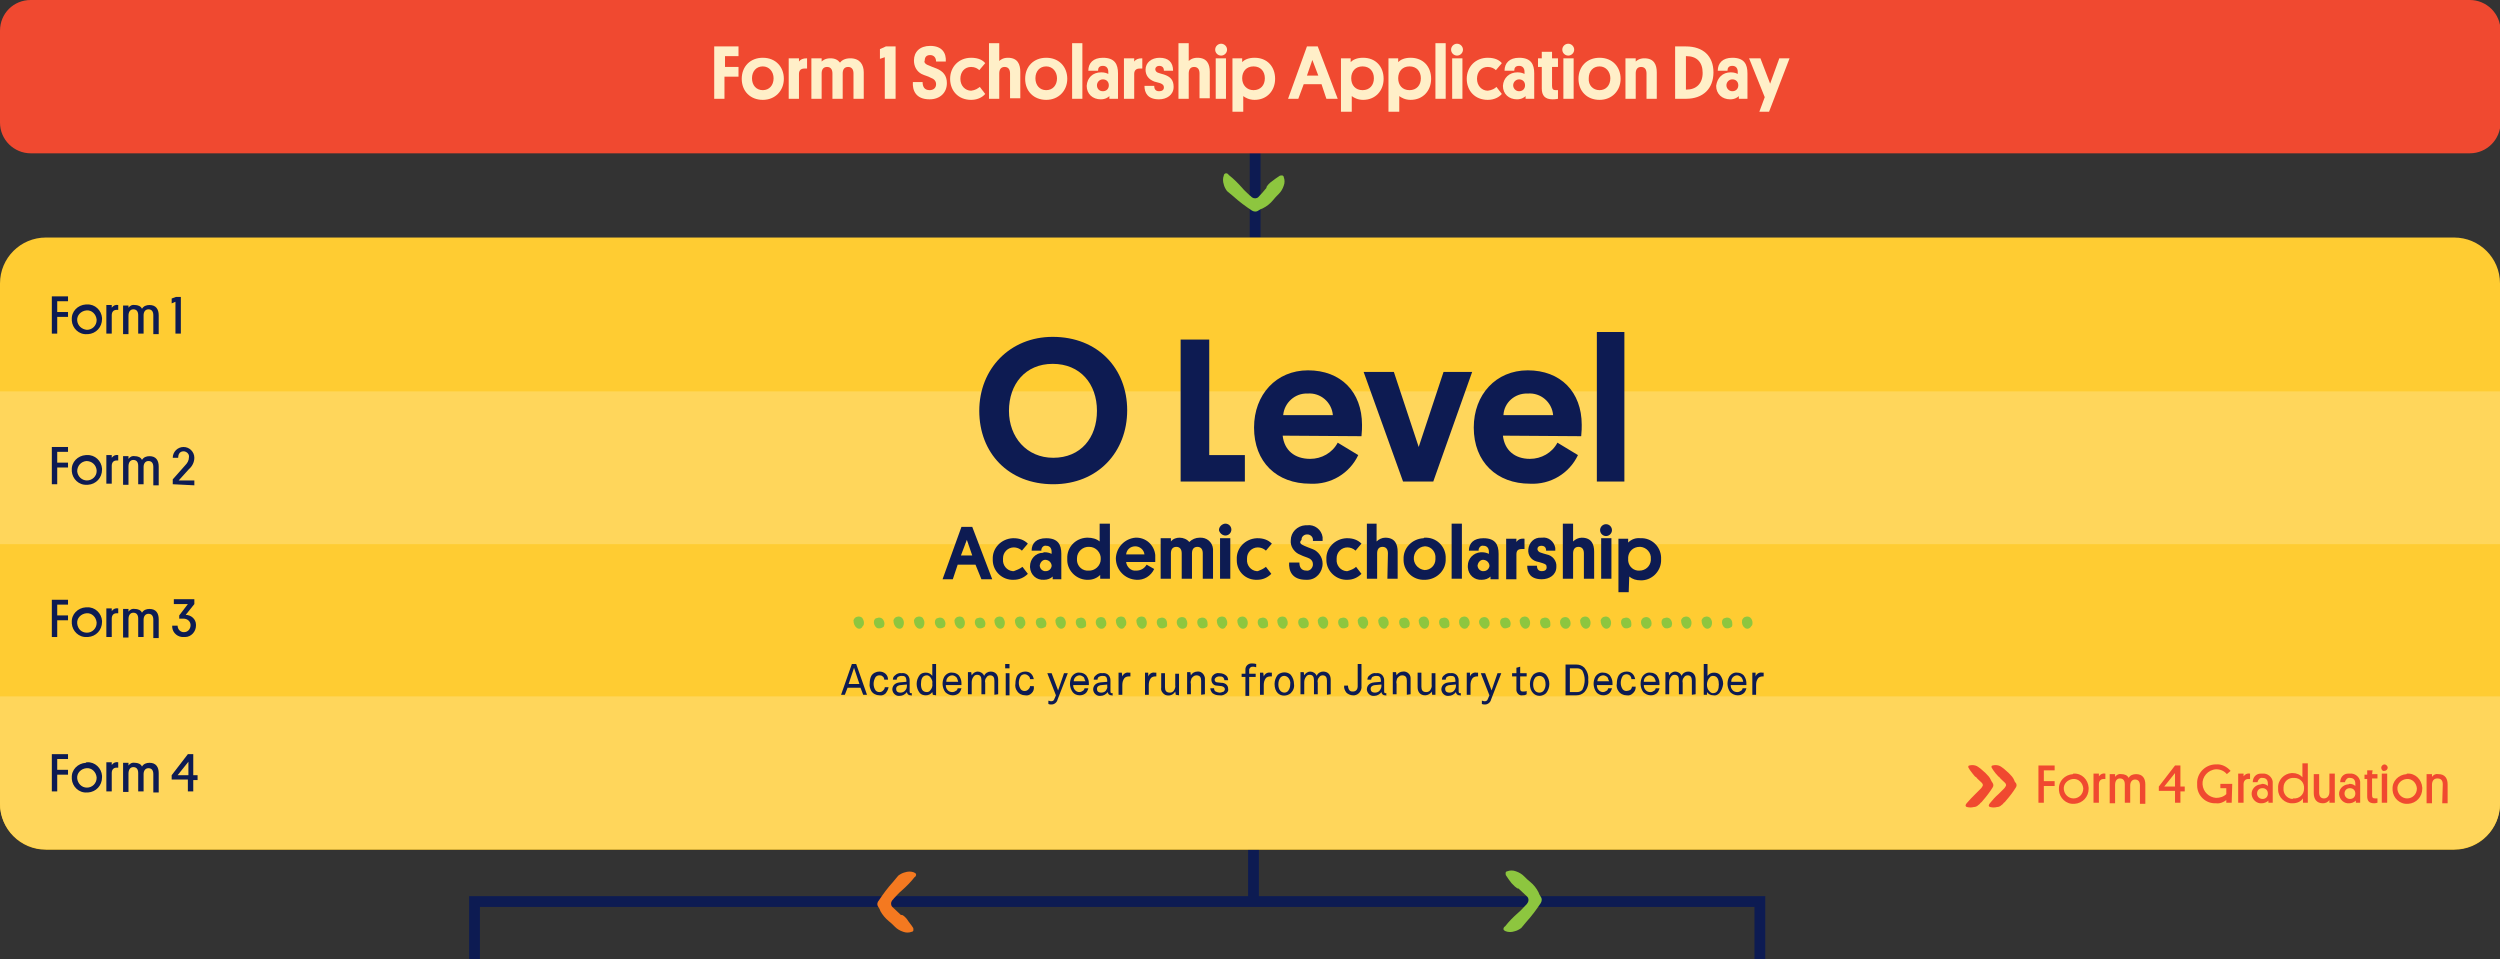 <?xml version="1.0" encoding="utf-8"?>
<!-- Generator: Adobe Illustrator 25.4.1, SVG Export Plug-In . SVG Version: 6.00 Build 0)  -->
<svg version="1.1" id="Layer_1" xmlns="http://www.w3.org/2000/svg" xmlns:xlink="http://www.w3.org/1999/xlink" x="0px" y="0px"
	 viewBox="0 0 463.1 177.7" style="enable-background:new 0 0 463.1 177.7;" xml:space="preserve">
<rect x="0" y="0" width="463.1" height="177.7" fill="#333333" stroke="none"/>
<style type="text/css">
	.st0{fill:#0D1B52;}
	.st1{fill:#F04930;}
	.st2{fill:#FFCC32;}
	.st3{fill:#8DC63F;}
	.st4{fill:#F47920;}
	.st5{fill:#FFD65B;}
	.st6{fill:#FFEFC8;}
</style>
<rect x="231.5" y="14.2" class="st0" width="2" height="29.8"/>
<rect x="231.2" y="132.4" class="st0" width="2" height="34.5"/>
<polygon class="st0" points="327,177.7 325,177.7 325,168 88.9,168 88.9,177.7 86.9,177.7 86.9,166 327,166 "/>
<path class="st1" d="M5.7,0h451.8c3.1,0,5.7,2.5,5.7,5.7v17c0,3.1-2.5,5.7-5.7,5.7H5.7c-3.1,0-5.7-2.5-5.7-5.7v-17
	C0,2.5,2.5,0,5.7,0z"/>
<path class="st2" d="M8.5,44h446.1c4.7,0,8.5,3.8,8.5,8.5v96.4c0,4.7-3.8,8.5-8.5,8.5H8.5c-4.7,0-8.5-3.8-8.5-8.5V52.5
	C0,47.8,3.8,44,8.5,44z"/>
<path class="st3" d="M235.6,33.6c0.4-0.3,0.9-0.7,1.4-1c0.1-0.1,0.3-0.1,0.5-0.1c0.1,0,0.3,0.1,0.3,0.3c0.2,0.5,0.2,1.1,0,1.6
	c-0.2,0.6-0.5,1.1-0.9,1.5c-0.4,0.4-0.8,0.8-1.1,1.2c-0.5,0.6-1.1,1.1-1.9,1.5c-0.3,0.1-0.5,0.2-0.8,0.4c-0.4,0.3-0.9,0.2-1.2,0
	c-1.2-0.8-2.3-1.6-3.4-2.6c-0.2-0.2-0.4-0.3-0.6-0.5c-0.2-0.2-0.4-0.3-0.6-0.5c-0.3-0.4-0.5-0.8-0.6-1.2c-0.2-0.6-0.2-1.2,0-1.7
	c0-0.2,0.2-0.4,0.4-0.4c0.2,0,0.4,0.1,0.5,0.3c0.9,0.7,1.7,1.5,2.5,2.4c0.4,0.5,0.9,0.9,1.4,1.4c0.2,0.1,0.3,0.3,0.5,0.4
	c0.3,0.2,0.8,0.2,1.1-0.1c0.5-0.5,1-1.1,1.5-1.7C234.5,34.5,235.4,33.7,235.6,33.6z"/>
<path class="st4" d="M168.1,170.4c0.3,0.5,0.7,0.9,1,1.4c0.1,0.1,0.1,0.3,0.1,0.5c0,0.1-0.1,0.3-0.3,0.3c-0.5,0.2-1.1,0.2-1.6,0
	c-0.6-0.2-1.1-0.5-1.5-0.9c-0.4-0.4-0.8-0.8-1.2-1.1c-0.6-0.5-1.1-1.1-1.5-1.8c-0.1-0.3-0.2-0.5-0.4-0.8c-0.3-0.4-0.2-0.9,0.1-1.2
	c0.8-1.2,1.6-2.3,2.6-3.4c0.2-0.2,0.3-0.4,0.5-0.6c0.2-0.2,0.3-0.4,0.5-0.6c0.4-0.3,0.8-0.5,1.2-0.6c0.6-0.2,1.2-0.2,1.7,0
	c0.2,0.1,0.4,0.2,0.4,0.4c0,0.2-0.1,0.4-0.3,0.5c-0.7,0.9-1.5,1.7-2.4,2.5c-0.5,0.4-0.9,0.9-1.4,1.4c-0.1,0.2-0.3,0.3-0.4,0.5
	c-0.2,0.3-0.2,0.8,0.1,1.1c0.5,0.5,1.1,1,1.6,1.5C167.2,169.3,168,170.2,168.1,170.4z"/>
<path class="st3" d="M280,163.6c-0.3-0.4-0.7-0.9-1-1.4c-0.1-0.1-0.1-0.3-0.1-0.5c0-0.1,0.1-0.3,0.3-0.3c0.5-0.2,1.1-0.2,1.6,0
	c0.6,0.2,1.1,0.5,1.5,0.9c0.4,0.4,0.8,0.8,1.2,1.1c0.6,0.5,1.1,1.1,1.5,1.9c0.1,0.3,0.2,0.5,0.4,0.8c0.3,0.4,0.2,0.9,0,1.2
	c-0.8,1.2-1.6,2.3-2.6,3.4c-0.2,0.2-0.3,0.4-0.5,0.6c-0.2,0.2-0.3,0.4-0.5,0.6c-0.4,0.3-0.8,0.5-1.2,0.6c-0.6,0.2-1.2,0.2-1.7,0
	c-0.2-0.1-0.4-0.2-0.4-0.4c0-0.2,0.1-0.4,0.3-0.5c0.7-0.9,1.5-1.7,2.4-2.5c0.5-0.4,0.9-0.9,1.4-1.4c0.2-0.2,0.3-0.3,0.4-0.5
	c0.2-0.3,0.2-0.8-0.1-1.1c-0.5-0.5-1.1-1-1.6-1.5C281,164.7,280.2,163.8,280,163.6z"/>
<rect y="72.5" class="st5" width="463.1" height="28.3"/>
<path class="st5" d="M0,129h463.1l0,0v19.8c0,4.7-3.8,8.5-8.5,8.5H8.5c-4.7,0-8.5-3.8-8.5-8.5V129L0,129z"/>
<path class="st0" d="M10.6,58.7v3.1h-1v-6.9h3v0.9h-2v2h2v0.9L10.6,58.7z"/>
<path class="st0" d="M16.1,56.4c1.5-0.1,2.7,1.1,2.8,2.5c0,0.1,0,0.1,0,0.2c0,1.5-1.1,2.7-2.6,2.8c-0.1,0-0.1,0-0.2,0
	c-1.5,0.1-2.7-1.1-2.8-2.5c0-0.1,0-0.2,0-0.2c-0.1-1.5,1.1-2.7,2.6-2.8C16,56.4,16,56.4,16.1,56.4z M16.1,61.1c1,0,1.8-0.8,1.8-1.8
	c0,0,0-0.1,0-0.1c-0.1-1-0.9-1.8-1.9-1.7c-1,0.1-1.8,0.9-1.7,1.9C14.4,60.3,15.1,61,16.1,61.1z"/>
<path class="st0" d="M21.9,57.4h-0.3c-0.6,0-0.9,0.4-0.9,1v3.4h-1v-5.3h1V57c0.3-0.4,0.7-0.6,1.2-0.5V57.4z"/>
<path class="st0" d="M26.5,61.8h-0.9v-3.4c0-0.7-0.3-1.1-0.9-1.1s-0.9,0.5-0.9,1.2v3.4h-1v-5.3h1V57c0.3-0.4,0.7-0.6,1.2-0.5
	c0.5,0,1.1,0.2,1.3,0.7c0.3-0.5,0.8-0.7,1.4-0.7c1.2,0,1.7,0.8,1.7,1.9v3.5h-1v-3.5c0-0.7-0.3-1.1-0.9-1.1s-0.9,0.5-0.9,1.1V61.8z"
	/>
<path class="st0" d="M33.5,61.8h-1v-5.9l-0.7,0.3v-0.9l0.8-0.3h0.9L33.5,61.8z"/>
<path class="st0" d="M10.6,86.6v3.1h-1v-6.9h3v0.9h-2v2h2v0.9L10.6,86.6z"/>
<path class="st0" d="M16.1,84.3c1.5-0.1,2.7,1.1,2.8,2.5c0,0.1,0,0.1,0,0.2c0,1.5-1.1,2.7-2.6,2.8c-0.1,0-0.1,0-0.2,0
	c-1.5,0.1-2.7-1.1-2.8-2.5c0-0.1,0-0.1,0-0.2c-0.1-1.5,1.1-2.7,2.6-2.8C16,84.3,16,84.3,16.1,84.3z M16.1,89c1,0,1.8-0.8,1.8-1.7
	c0-0.1,0-0.1,0-0.2c-0.1-1-0.9-1.7-1.9-1.7c-1,0.1-1.7,0.9-1.7,1.9C14.4,88.3,15.2,89,16.1,89L16.1,89z"/>
<path class="st0" d="M21.9,85.3h-0.3c-0.6,0-0.9,0.4-0.9,1v3.3h-1v-5.3h1v0.5c0.3-0.4,0.7-0.6,1.2-0.5V85.3z"/>
<path class="st0" d="M26.5,89.7h-0.9v-3.4c0-0.7-0.3-1.1-0.9-1.1s-0.9,0.5-0.9,1.2v3.4h-1v-5.3h1v0.5c0.3-0.4,0.7-0.6,1.2-0.5
	c0.5,0,1.1,0.2,1.3,0.7c0.3-0.5,0.8-0.7,1.4-0.7c1.2,0,1.7,0.8,1.7,1.9v3.5h-1v-3.4c0-0.7-0.3-1.1-0.9-1.1s-0.9,0.5-0.9,1.1V89.7z"
	/>
<path class="st0" d="M32,89.7v-0.9l2.3-2.6c0.4-0.4,0.7-0.9,0.7-1.5c0.1-0.5-0.3-1-0.9-1.1c0,0-0.1,0-0.1,0c-0.8,0-1,0.7-1,1.2h-1
	c0-1.1,0.9-2,2-2c1.1,0,2,0.9,2,2c0,0.8-0.4,1.6-1,2.1l-1.9,2.1h2.9v0.9L32,89.7z"/>
<path class="st0" d="M10.6,114.9v3.1h-1v-6.9h3v0.9h-2v2h2v0.9L10.6,114.9z"/>
<path class="st0" d="M16.1,112.5c1.5-0.1,2.7,1.1,2.8,2.5c0,0.1,0,0.1,0,0.2c0,1.5-1.1,2.7-2.6,2.8c-0.1,0-0.1,0-0.2,0
	c-1.5,0.1-2.7-1.1-2.8-2.5c0-0.1,0-0.2,0-0.2c-0.1-1.5,1.1-2.7,2.6-2.8C16,112.5,16,112.5,16.1,112.5z M16.1,117.2
	c1,0,1.8-0.8,1.8-1.8c0,0,0-0.1,0-0.1c-0.1-1-0.9-1.8-1.9-1.7c-1,0.1-1.8,0.9-1.7,1.9C14.4,116.5,15.1,117.2,16.1,117.2z"/>
<path class="st0" d="M21.9,113.6h-0.3c-0.6,0-0.9,0.4-0.9,1v3.4h-1v-5.3h1v0.5c0.3-0.4,0.7-0.6,1.2-0.5V113.6z"/>
<path class="st0" d="M26.5,118h-0.9v-3.4c0-0.7-0.3-1.1-0.9-1.1s-0.9,0.5-0.9,1.2v3.4h-1v-5.3h1v0.5c0.3-0.4,0.7-0.6,1.2-0.5
	c0.5,0,1.1,0.2,1.3,0.7c0.3-0.5,0.8-0.7,1.4-0.7c1.2,0,1.7,0.8,1.7,1.9v3.5h-1v-3.4c0-0.7-0.3-1.1-0.9-1.1s-0.9,0.5-0.9,1.1V118z"/>
<path class="st0" d="M33.2,114l1.6-2.1h-2.6v-0.9H36v0.9l-1.6,2c1,0,1.9,0.8,1.9,1.8c0,0.1,0,0.1,0,0.2c0,1.1-0.9,2.1-2,2.1
	c-0.1,0-0.1,0-0.2,0c-1.1,0.1-2.1-0.7-2.2-1.8c0-0.1,0-0.2,0-0.3h1c0,0.6,0.4,1.1,1,1.2c0.1,0,0.1,0,0.2,0c0.7,0,1.2-0.6,1.2-1.3
	c0-0.7-0.6-1.2-1.3-1.2h-0.8L33.2,114z"/>
<path class="st0" d="M10.6,143.5v3.1h-1v-6.9h3v0.9h-2v2h2v0.9H10.6z"/>
<path class="st0" d="M16.1,141.2c1.5-0.1,2.7,1.1,2.8,2.5c0,0.1,0,0.2,0,0.3c0,1.5-1.1,2.7-2.6,2.8c-0.1,0-0.1,0-0.2,0
	c-1.5,0.1-2.7-1.1-2.8-2.5c0-0.1,0-0.2,0-0.2c-0.1-1.5,1.1-2.7,2.6-2.8C16,141.2,16,141.2,16.1,141.2z M16.1,145.9
	c1,0,1.8-0.8,1.8-1.8c0,0,0-0.1,0-0.1c-0.1-1-0.9-1.8-1.9-1.7c-1,0.1-1.8,0.9-1.7,1.9C14.4,145.1,15.1,145.9,16.1,145.9z"/>
<path class="st0" d="M21.9,142.2h-0.3c-0.6,0-0.9,0.4-0.9,1v3.4h-1v-5.4h1v0.5c0.3-0.4,0.7-0.6,1.2-0.5V142.2z"/>
<path class="st0" d="M26.5,146.6h-0.9v-3.4c0-0.7-0.3-1.1-0.9-1.1s-0.9,0.5-0.9,1.2v3.4h-1v-5.4h1v0.5c0.3-0.4,0.7-0.6,1.2-0.5
	c0.5,0,1.1,0.2,1.3,0.7c0.3-0.5,0.8-0.7,1.4-0.7c1.2,0,1.7,0.8,1.7,1.9v3.6h-1v-3.4c0-0.7-0.3-1.1-0.9-1.1s-0.9,0.5-0.9,1.1V146.6z"
	/>
<path class="st0" d="M35.8,144.4v2.2h-1v-2.2h-3v-0.8l3-3.9h1v3.9h0.8v0.9H35.8z M32.9,143.6h2v-2.5L32.9,143.6z"/>
<path class="st0" d="M195,62.4c8.4,0,13.8,5.9,13.8,13.6s-5.4,13.7-13.7,13.7s-13.7-5.8-13.7-13.6S187.1,62.4,195,62.4z M195.1,84.8
	c5.1,0,8.1-3.7,8.1-8.7s-3.1-8.7-8.2-8.7s-8.1,3.8-8.1,8.7S190.2,84.8,195.1,84.8L195.1,84.8z"/>
<path class="st0" d="M218.7,89.2V62.9h5.3v21.4h6.6v4.9H218.7z"/>
<path class="st0" d="M237.6,80.7c0.3,2.7,2.2,4.3,5.1,4.3c2.1,0,4.1-1.1,5.1-3l3.8,2.3c-1.6,3.4-5.1,5.5-8.9,5.3
	c-6.2,0-10.4-4-10.4-10.4c0-6.1,4.1-10.6,10-10.6c6.1,0,10,4,10,10.1c0,0.5,0,1.2-0.1,2.1L237.6,80.7z M237.7,76.9h9.2
	c-0.2-2.4-2.3-4.2-4.7-4C239.9,72.8,237.9,74.6,237.7,76.9z"/>
<path class="st0" d="M262.8,82.8l4.6-13.9h5.3l-7.2,20.3h-5.6l-7.3-20.3h5.6L262.8,82.8z"/>
<path class="st0" d="M278.4,80.7c0.3,2.7,2.2,4.3,5,4.3c2.1,0,4.1-1.1,5.1-3l3.8,2.3c-1.6,3.4-5.1,5.5-8.9,5.3
	c-6.1,0-10.4-4-10.4-10.4c0-6.1,4.1-10.6,10-10.6c6.1,0,10,4,10,10.1c0,0.5,0,1.2-0.1,2.1L278.4,80.7z M278.5,76.9h9.2
	c-0.2-2.4-2.3-4.2-4.7-4C280.6,72.8,278.6,74.6,278.5,76.9L278.5,76.9z"/>
<path class="st0" d="M300.9,89.2h-5.1V61.5h5.1V89.2z"/>
<path class="st0" d="M180.7,104.6h-3.3l-0.9,2.7h-1.9l3.5-9.7h2l3.7,9.7h-2L180.7,104.6z M178,102.9h2.1l-1-2.9L178,102.9z"/>
<path class="st0" d="M189.4,105l1,1.3c-0.7,0.7-1.6,1.1-2.6,1.1c-2.1,0.1-3.8-1.5-3.9-3.5c0-0.1,0-0.2,0-0.3
	c-0.1-2.1,1.6-3.8,3.7-3.9c0.1,0,0.1,0,0.2,0c1,0,1.9,0.3,2.6,1l-1.1,1.3c-0.4-0.4-1-0.6-1.5-0.6c-1.1,0-2,0.9-2,2
	c0,0.1,0,0.1,0,0.2c-0.1,1.1,0.7,2.1,1.8,2.2c0.1,0,0.1,0,0.2,0C188.3,105.6,188.9,105.4,189.4,105z"/>
<path class="st0" d="M193.5,102.3c0.5,0,0.9,0.1,1.3,0.3v-0.4c0-0.6-0.3-1.1-1-1.1c-0.4-0.1-0.8,0.2-0.9,0.7c0,0.1,0,0.1,0,0.2h-1.8
	c0-1.4,0.9-2.3,2.7-2.3c2.2,0,2.8,1.2,2.8,2.9v4.7h-1.6v-0.5c-0.4,0.4-1,0.6-1.6,0.6c-1.4,0.1-2.5-0.9-2.6-2.3c0-0.1,0-0.2,0-0.2
	c0-1.3,1-2.5,2.4-2.5C193.3,102.3,193.4,102.3,193.5,102.3z M193.7,105.8c0.6,0,1-0.4,1.1-0.9c0-0.1,0-0.1,0-0.2
	c-0.1-0.6-0.6-1-1.2-1c-0.5,0-0.9,0.5-1,1c0,0.6,0.4,1,0.9,1.1C193.6,105.8,193.7,105.8,193.7,105.8z"/>
<path class="st0" d="M203.8,106.5c-0.6,0.6-1.4,0.9-2.2,0.9c-2,0.1-3.8-1.5-3.9-3.5c0-0.1,0-0.3,0-0.4c-0.1-2.1,1.5-3.8,3.6-3.9
	c0.1,0,0.2,0,0.2,0c0.8,0,1.6,0.2,2.2,0.7V97h1.9v10.2h-1.8V106.5z M201.6,105.7c1.2,0.1,2.3-0.9,2.3-2.1c0.1-1.2-0.9-2.3-2.1-2.3
	c-1.2-0.1-2.3,0.9-2.3,2.1c0,0,0,0.1,0,0.1c-0.1,1.1,0.7,2.1,1.8,2.2C201.5,105.7,201.6,105.7,201.6,105.7z"/>
<path class="st0" d="M208.6,104.1c0.1,0.9,0.9,1.7,1.8,1.6c0,0,0,0,0.1,0c0.8,0,1.5-0.4,1.9-1.1l1.4,0.8c-0.6,1.3-1.9,2.1-3.3,2
	c-2.1-0.1-3.8-1.8-3.8-4c0.1-2,1.6-3.6,3.6-3.8c1.9-0.1,3.5,1.3,3.7,3.2c0,0.2,0,0.3,0,0.5c0,0.2,0,0.4,0,0.8L208.6,104.1z
	 M208.6,102.7h3.4c-0.1-0.9-0.9-1.5-1.7-1.5C209.4,101.2,208.7,101.8,208.6,102.7L208.6,102.7z"/>
<path class="st0" d="M220.8,107.2h-1.9v-4.7c0-0.7-0.3-1.2-1-1.2s-1,0.5-1,1.2v4.7H215v-7.5h1.9v0.6c0.4-0.5,1-0.7,1.6-0.7
	c0.7,0,1.4,0.3,1.8,0.8c0.5-0.5,1.2-0.8,1.9-0.8c1.3-0.1,2.4,0.8,2.5,2.1c0,0.2,0,0.3,0,0.5v5h-1.9v-4.7c0-0.7-0.3-1.2-1-1.2
	s-1,0.5-1,1.2V107.2z"/>
<path class="st0" d="M225.8,98.2c0-0.6,0.5-1.1,1.1-1.2c0,0,0,0,0.1,0c0.6,0,1.1,0.5,1.1,1.1c0,0.6-0.5,1.1-1.1,1.1
	C226.4,99.2,225.9,98.7,225.8,98.2L225.8,98.2z M227.9,107.2H226v-7.5h1.9L227.9,107.2z"/>
<path class="st0" d="M234.5,105l1,1.3c-0.7,0.7-1.6,1.1-2.6,1.1c-2.1,0.1-3.8-1.5-3.8-3.6c0-0.1,0-0.1,0-0.2
	c-0.1-2.1,1.6-3.8,3.7-3.9c0.1,0,0.1,0,0.2,0c1,0,1.9,0.3,2.6,1l-1.1,1.3c-0.4-0.4-1-0.6-1.5-0.6c-1.1,0-2,0.9-2,2
	c0,0.1,0,0.1,0,0.2c-0.1,1.1,0.7,2.1,1.8,2.2c0.1,0,0.1,0,0.2,0C233.5,105.6,234,105.4,234.5,105z"/>
<path class="st0" d="M241.6,101.1c0.5,0.2,0.9,0.4,1.5,0.6c1.1,0.4,1.9,1.5,1.9,2.7c0,1.6-1.2,3-2.8,3c-0.1,0-0.2,0-0.3,0
	c-2.6,0-3.2-1.7-3.1-3.2h1.9c0,0.8,0.3,1.5,1.3,1.5c0.6,0.1,1.1-0.4,1.2-1c0-0.1,0-0.1,0-0.2c0-0.6-0.4-1-1-1.2s-1.1-0.4-1.7-0.7
	c-0.9-0.5-1.5-1.5-1.4-2.5c0-1.5,1.2-2.7,2.7-2.8c0.1,0,0.2,0,0.3,0c1.4-0.2,2.7,0.8,2.9,2.2c0,0.2,0,0.5,0,0.7h-1.8
	c0.1-0.6-0.3-1.1-0.9-1.2c-0.1,0-0.2,0-0.2,0c-0.5,0-1,0.4-1,0.9c0,0,0,0.1,0,0.1C240.6,100.5,240.9,100.8,241.6,101.1z"/>
<path class="st0" d="M251.2,105l1,1.3c-0.7,0.7-1.6,1.1-2.6,1.1c-2,0.1-3.8-1.5-3.9-3.5c0-0.1,0-0.2,0-0.3c-0.1-2.1,1.6-3.8,3.7-3.9
	c0.1,0,0.1,0,0.2,0c1,0,1.9,0.3,2.6,1l-1.1,1.3c-0.4-0.4-1-0.6-1.5-0.6c-1.1,0-2,0.9-2,2c0,0.1,0,0.1,0,0.2
	c-0.1,1.1,0.7,2.1,1.8,2.2c0.1,0,0.1,0,0.2,0C250.2,105.6,250.8,105.4,251.2,105z"/>
<path class="st0" d="M257.1,102.5c0-0.7-0.3-1.2-1-1.2s-1,0.5-1,1.2v4.7h-1.9V97h1.8v3.3c0.4-0.4,1-0.7,1.6-0.7
	c1.8,0,2.3,1.2,2.3,2.6v5H257L257.1,102.5z"/>
<path class="st0" d="M263.9,99.6c2.1-0.1,3.8,1.5,3.9,3.5c0,0.1,0,0.2,0,0.4c0.1,2.1-1.6,3.8-3.7,3.9c-0.1,0-0.2,0-0.2,0
	c-2.1,0.1-3.8-1.5-3.9-3.5c0-0.1,0-0.2,0-0.3c-0.1-2.1,1.6-3.8,3.7-3.9C263.8,99.6,263.8,99.6,263.9,99.6z M263.9,105.6
	c1.1,0,2-0.9,2-2c0-0.1,0-0.1,0-0.2c0.1-1.1-0.7-2.1-1.8-2.2c-0.1,0-0.1,0-0.2,0c-1.2,0.1-2.1,1.2-2,2.4
	C262,104.7,262.9,105.5,263.9,105.6z"/>
<path class="st0" d="M270.8,107.2h-1.9V97h1.9V107.2z"/>
<path class="st0" d="M274.5,102.3c0.5,0,0.9,0.1,1.3,0.3v-0.4c0-0.6-0.3-1.1-1-1.1c-0.4-0.1-0.8,0.2-0.9,0.7c0,0.1,0,0.1,0,0.2h-1.8
	c0-1.4,0.9-2.3,2.7-2.3c2.2,0,2.8,1.2,2.8,2.9v4.7h-1.5v-0.5c-0.4,0.4-1,0.6-1.6,0.6c-1.4,0.1-2.5-0.9-2.6-2.3c0-0.1,0-0.2,0-0.3
	c0-1.3,1-2.4,2.4-2.5C274.4,102.3,274.4,102.3,274.5,102.3z M274.8,105.8c0.6,0,1-0.4,1.1-0.9c0-0.1,0-0.1,0-0.2
	c-0.1-0.6-0.6-1-1.2-1c-0.5,0-0.9,0.5-1,1c0,0.6,0.4,1,0.9,1.1C274.7,105.8,274.7,105.8,274.8,105.8z"/>
<path class="st0" d="M282.4,101.7h-0.5c-0.7,0-1,0.3-1,1v4.6H279v-7.5h1.9v0.6c0.3-0.5,0.9-0.7,1.5-0.6L282.4,101.7z"/>
<path class="st0" d="M285.5,102.4c0.3,0.1,0.6,0.2,1,0.3c1.1,0.2,1.9,1.2,1.8,2.3c0,1.5-1.3,2.3-2.7,2.3c-2.1,0-2.7-1.2-2.7-2.5h1.8
	c0,0.5,0.2,1,0.9,1c0.5,0,0.9-0.2,0.9-0.7s-0.2-0.6-0.8-0.8s-0.7-0.2-1.1-0.3c-1-0.3-1.6-1.2-1.5-2.2c0.1-1.3,1.1-2.3,2.4-2.2
	c0,0,0.1,0,0.1,0c1.2-0.2,2.3,0.7,2.5,1.9c0,0.2,0,0.3,0,0.5h-1.7c0-0.6-0.3-0.9-0.9-0.9c-0.4,0-0.7,0.2-0.7,0.6c0,0,0,0,0,0.1
	C284.9,102.1,285.1,102.3,285.5,102.4z"/>
<path class="st0" d="M293.4,102.5c0-0.7-0.3-1.2-1-1.2s-1,0.5-1,1.2v4.7h-1.9V97h1.9v3.3c0.4-0.4,1-0.7,1.6-0.7
	c1.8,0,2.3,1.2,2.3,2.6v5h-1.9L293.4,102.5z"/>
<path class="st0" d="M296.4,98.2c0-0.6,0.5-1.1,1.1-1.1c0.6,0,1.1,0.5,1.1,1.1c0,0,0,0,0,0c0,0.6-0.5,1.1-1.1,1.1
	C296.9,99.3,296.4,98.8,296.4,98.2z M298.5,107.2h-1.9v-7.5h1.9V107.2z"/>
<path class="st0" d="M301.7,109.7h-1.9v-9.9h1.8v0.7c0.6-0.6,1.4-0.9,2.3-0.8c2-0.1,3.7,1.5,3.8,3.5c0,0.1,0,0.3,0,0.4
	c0.1,2-1.5,3.8-3.5,3.9c-0.1,0-0.2,0-0.3,0c-0.8,0-1.5-0.2-2.1-0.7L301.7,109.7z M303.7,105.7c1.1,0,2-0.8,2.1-1.9
	c0-0.1,0-0.2,0-0.3c0.1-1.1-0.8-2.1-1.9-2.2c-0.1,0-0.1,0-0.2,0c-1.1,0-2,0.8-2.1,1.9c0,0.1,0,0.2,0,0.3c-0.1,1.1,0.7,2.1,1.8,2.2
	C303.5,105.7,303.6,105.7,303.7,105.7L303.7,105.7z"/>
<path class="st0" d="M159.9,128.7l-0.5-1.3H157l-0.5,1.3h-0.7l2-5.7h0.8l2,5.7H159.9z M158.2,123.7l-1,3h2L158.2,123.7z"/>
<path class="st0" d="M164.1,128.4c-0.3,0.3-0.7,0.5-1.2,0.4c-0.6,0-1.2-0.3-1.5-0.8c-0.2-0.4-0.4-0.9-0.3-1.4c0-0.5,0.1-1,0.3-1.4
	c0.3-0.5,0.9-0.8,1.5-0.8c0.9,0,1.6,0.6,1.6,1.5h-0.7c0-0.2-0.1-0.5-0.3-0.6c-0.2-0.2-0.4-0.2-0.6-0.2c-0.3,0-0.5,0.1-0.7,0.3
	c-0.5,0.8-0.5,1.8,0,2.5c0.2,0.2,0.4,0.3,0.7,0.3c0.3,0,0.5-0.1,0.7-0.3c0.2-0.2,0.3-0.4,0.3-0.6h0.7
	C164.5,127.8,164.3,128.1,164.1,128.4z"/>
<path class="st0" d="M168.6,128.8c-0.3,0-0.6-0.3-0.6-0.6c0,0,0,0,0,0l0,0c-0.3,0.4-0.8,0.7-1.3,0.7c-0.7,0.1-1.3-0.4-1.4-1.1
	c0,0,0-0.1,0-0.1c0-0.5,0.3-1.2,1.4-1.3l1.2-0.1V126c0-0.2-0.1-0.5-0.2-0.6c-0.2-0.2-0.4-0.2-0.7-0.2c-0.3,0-0.5,0.1-0.7,0.2
	c-0.1,0.1-0.2,0.3-0.2,0.5h-0.7c0-0.3,0.1-0.6,0.4-0.8c0.3-0.3,0.8-0.5,1.2-0.4c0.6-0.1,1.2,0.2,1.4,0.8c0.1,0.2,0.1,0.4,0.1,0.6v2
	c0,0.2,0.1,0.3,0.2,0.3h0.2v0.5C168.9,128.8,168.7,128.8,168.6,128.8z M168,126.8l-1.1,0.1c-0.4,0-0.9,0.2-0.9,0.7
	c0,0.4,0.2,0.7,0.8,0.7c0.3,0,0.6-0.1,0.8-0.3c0.3-0.3,0.4-0.6,0.4-1L168,126.8z"/>
<path class="st0" d="M172.8,128.7l-0.1-0.5c-0.3,0.4-0.7,0.6-1.2,0.6c-0.4,0-0.8-0.1-1.1-0.4c-0.8-1-0.8-2.4,0-3.4
	c0.3-0.3,0.7-0.4,1.1-0.4c0.5,0,0.9,0.2,1.2,0.6V123h0.7v5.8L172.8,128.7z M172.3,125.4c-0.2-0.2-0.4-0.3-0.6-0.3
	c-0.9,0-1.1,0.8-1.1,1.6s0.2,1.5,1.1,1.5c0.2,0,0.5-0.1,0.6-0.3c0.3-0.3,0.5-0.8,0.4-1.3C172.8,126.2,172.6,125.8,172.3,125.4z"/>
<path class="st0" d="M178.1,126.9h-2.9c0,0.4,0.1,0.7,0.4,1c0.2,0.2,0.5,0.3,0.8,0.3c0.3,0,0.5-0.1,0.8-0.3c0.1-0.1,0.2-0.3,0.2-0.4
	h0.7c-0.1,0.4-0.3,0.8-0.6,1c-0.3,0.2-0.6,0.3-1,0.3c-0.5,0-1-0.2-1.4-0.6c-0.3-0.4-0.5-1-0.5-1.5c0-0.5,0.1-0.9,0.3-1.3
	c0.3-0.5,0.9-0.9,1.5-0.8c0.5,0,0.9,0.2,1.2,0.5c0.3,0.4,0.5,0.9,0.5,1.4L178.1,126.9z M177.2,125.5c-0.2-0.2-0.5-0.4-0.8-0.4
	c-0.6,0-1.1,0.5-1.1,1.1c0,0,0,0,0,0.1h2.2C177.4,126.1,177.4,125.8,177.2,125.5z"/>
<path class="st0" d="M184.2,128.7v-2.6c0-0.6-0.2-1-0.8-1c-0.2,0-0.5,0.1-0.6,0.3c-0.3,0.3-0.4,0.7-0.3,1.1v2.1h-0.7v-2.6
	c0-0.6-0.2-1-0.8-1c-0.3,0-0.5,0.1-0.7,0.4c-0.2,0.3-0.3,0.6-0.3,1v2.2h-0.7v-4.1h0.6l0.1,0.6c0.2-0.4,0.7-0.7,1.1-0.7
	c0.5,0,1,0.3,1.2,0.8c0.2-0.5,0.7-0.8,1.2-0.8c0.9,0,1.4,0.6,1.4,1.5v2.7L184.2,128.7z"/>
<path class="st0" d="M186.2,123.8V123h0.8v0.8L186.2,123.8z M186.3,128.8v-4.1h0.7v4.1H186.3z"/>
<path class="st0" d="M191.1,128.4c-0.3,0.3-0.7,0.5-1.2,0.4c-0.6,0-1.2-0.3-1.5-0.8c-0.3-0.4-0.4-0.9-0.3-1.4c0-0.5,0.1-1,0.3-1.4
	c0.3-0.5,0.9-0.8,1.5-0.8c0.4,0,0.8,0.1,1.1,0.4c0.3,0.3,0.4,0.6,0.5,1h-0.7c0-0.2-0.1-0.5-0.3-0.6c-0.4-0.4-1-0.4-1.4,0
	c-0.5,0.8-0.5,1.8,0,2.5c0.2,0.2,0.4,0.3,0.7,0.3c0.3,0,0.5-0.1,0.7-0.3c0.2-0.2,0.3-0.4,0.3-0.6h0.7
	C191.6,127.7,191.4,128.1,191.1,128.4z"/>
<path class="st0" d="M195.9,129.6c-0.1,0.5-0.6,0.9-1.1,0.9c-0.2,0-0.4,0-0.6-0.1v-0.6c0.2,0,0.3,0.1,0.5,0.1c0.3,0,0.5-0.1,0.6-0.4
	l0.3-0.7l-1.6-4.1h0.8l1.2,3.2l1.1-3.2h0.7L195.9,129.6z"/>
<path class="st0" d="M201.7,126.9h-2.9c0,0.4,0.1,0.7,0.4,1c0.2,0.2,0.5,0.3,0.7,0.3c0.3,0,0.5-0.1,0.8-0.3c0.1-0.1,0.2-0.3,0.2-0.4
	h0.7c-0.1,0.4-0.3,0.8-0.6,1c-0.3,0.2-0.6,0.3-1,0.3c-0.5,0-1-0.2-1.3-0.6c-0.3-0.4-0.5-1-0.5-1.5c0-0.5,0.1-0.9,0.3-1.3
	c0.3-0.5,0.9-0.9,1.5-0.8c0.5,0,0.9,0.2,1.2,0.5c0.3,0.4,0.5,0.9,0.5,1.4L201.7,126.9z M200.8,125.5c-0.2-0.2-0.5-0.4-0.8-0.4
	c-0.6,0-1.1,0.5-1.1,1.1c0,0,0,0,0,0h2.2C201,126.1,200.9,125.8,200.8,125.5z"/>
<path class="st0" d="M205.8,128.8c-0.3,0-0.6-0.3-0.6-0.6c0,0,0,0,0,0l0,0c-0.3,0.4-0.8,0.7-1.3,0.7c-0.7,0.1-1.3-0.4-1.4-1.1
	c0,0,0-0.1,0-0.1c0-0.5,0.3-1.2,1.4-1.3l1.2-0.1V126c0-0.2-0.1-0.5-0.2-0.6c-0.2-0.2-0.4-0.2-0.7-0.2c-0.3,0-0.5,0.1-0.7,0.2
	c-0.1,0.1-0.2,0.3-0.2,0.5h-0.7c0-0.3,0.1-0.6,0.4-0.8c0.3-0.3,0.8-0.5,1.2-0.4c0.6-0.1,1.2,0.2,1.4,0.8c0.1,0.2,0.1,0.4,0.1,0.6v2
	c0,0.2,0.1,0.3,0.2,0.3h0.2v0.5C206.1,128.8,205.9,128.8,205.8,128.8z M205.2,126.8l-1.1,0.1c-0.4,0-0.9,0.2-0.9,0.7
	c0,0.4,0.2,0.7,0.8,0.7c0.3,0,0.6-0.1,0.8-0.3c0.2-0.3,0.4-0.6,0.3-0.9V126.8z"/>
<path class="st0" d="M209.1,125.3c-0.3,0-0.6,0.1-0.8,0.3c-0.3,0.4-0.4,0.8-0.4,1.3v1.8h-0.7v-4.1h0.6l0.1,0.7
	c0.2-0.5,0.7-0.8,1.2-0.7h0.3v0.7C209.4,125.3,209.3,125.3,209.1,125.3z"/>
<path class="st0" d="M214,125.3c-0.3,0-0.6,0.1-0.8,0.3c-0.3,0.4-0.4,0.8-0.4,1.3v1.8h-0.7v-4.1h0.6v0.7c0.2-0.5,0.7-0.8,1.2-0.7
	h0.3v0.7C214.2,125.3,214.1,125.3,214,125.3z"/>
<path class="st0" d="M217.8,128.7l-0.1-0.6c-0.4,0.7-1.2,0.9-1.9,0.6c-0.5-0.3-0.8-0.8-0.7-1.3v-2.7h0.7v2.6c0,0.6,0.2,1,0.9,1
	c0.3,0,0.5-0.1,0.7-0.3c0.2-0.3,0.4-0.7,0.3-1.1v-2.1h0.7v4L217.8,128.7z"/>
<path class="st0" d="M222.5,128.7v-2.6c0-0.6-0.2-1-0.9-1c-0.4,0-0.7,0.3-0.9,0.6c-0.1,0.3-0.2,0.7-0.1,1v1.9h-0.7v-4.1h0.6l0.1,0.6
	c0.2-0.4,0.7-0.7,1.2-0.7c0.7-0.1,1.3,0.5,1.4,1.2c0,0.1,0,0.2,0,0.3v2.7L222.5,128.7z"/>
<path class="st0" d="M227.2,128.4c-0.4,0.3-0.8,0.5-1.3,0.4c-0.5,0-0.9-0.1-1.3-0.4c-0.2-0.2-0.4-0.6-0.4-0.9h0.7
	c0,0.3,0.1,0.5,0.3,0.6c0.2,0.1,0.5,0.2,0.7,0.2c0.3,0,0.5-0.1,0.8-0.2c0.1-0.1,0.2-0.3,0.2-0.4c0-0.3-0.2-0.5-0.6-0.6l-0.9-0.1
	c-0.6,0-1-0.5-1-1.1c0-0.3,0.1-0.6,0.3-0.8c0.3-0.3,0.7-0.5,1.2-0.4c0.5,0,1,0.2,1.3,0.5c0.2,0.2,0.3,0.5,0.3,0.8h-0.7
	c0-0.2-0.1-0.4-0.2-0.5c-0.2-0.2-0.4-0.2-0.7-0.2c-0.2,0-0.3,0-0.5,0.1c-0.2,0.1-0.4,0.3-0.4,0.5c0,0.3,0.2,0.5,0.5,0.5
	s0.6,0.1,1,0.1c0.6,0.1,1,0.5,1,1.1C227.6,127.9,227.4,128.2,227.2,128.4z"/>
<path class="st0" d="M232,123.5c-0.3,0-0.5,0.2-0.6,0.5c0,0,0,0,0,0.1v0.7h1.2v0.6h-1.2v3.5h-0.7v-3.5H230v-0.6h0.7V124
	c0-0.6,0.5-1.1,1.1-1.1c0,0,0.1,0,0.1,0c0.3,0,0.5,0,0.8,0.1v0.6C232.4,123.5,232.2,123.5,232,123.5z"/>
<path class="st0" d="M235.3,125.3c-0.3,0-0.6,0.1-0.8,0.3c-0.3,0.4-0.4,0.8-0.4,1.3v1.8h-0.7v-4.1h0.6l0.1,0.7
	c0.2-0.5,0.7-0.8,1.2-0.7h0.3v0.7C235.6,125.3,235.4,125.3,235.3,125.3z"/>
<path class="st0" d="M239.1,128.4c-0.7,0.6-1.8,0.6-2.4,0c-0.4-0.4-0.6-1-0.6-1.7c0-0.6,0.2-1.2,0.6-1.7c0.7-0.6,1.8-0.6,2.4,0
	c0.4,0.5,0.6,1.1,0.6,1.7C239.8,127.3,239.6,127.9,239.1,128.4z M238.6,125.5c-0.2-0.2-0.5-0.3-0.7-0.3c-0.3,0-0.5,0.1-0.7,0.3
	c-0.3,0.4-0.4,0.8-0.4,1.3c0,0.4,0.1,0.9,0.4,1.2c0.2,0.2,0.5,0.3,0.7,0.3c0.3,0,0.5-0.1,0.7-0.3c0.3-0.4,0.4-0.8,0.4-1.2
	C239.1,126.3,238.9,125.8,238.6,125.5z"/>
<path class="st0" d="M245.8,128.7v-2.6c0-0.6-0.2-1-0.8-1c-0.2,0-0.5,0.1-0.6,0.3c-0.3,0.3-0.4,0.7-0.3,1.1v2.1h-0.7v-2.6
	c0-0.6-0.2-1-0.8-1c-0.3,0-0.5,0.1-0.7,0.4c-0.2,0.3-0.3,0.6-0.3,1v2.2h-0.7v-4.1h0.6l0.1,0.6c0.2-0.4,0.7-0.7,1.1-0.7
	c0.5,0,1,0.3,1.2,0.8c0.2-0.5,0.7-0.8,1.2-0.8c0.9,0,1.4,0.6,1.4,1.5v2.7L245.8,128.7z"/>
<path class="st0" d="M250.6,128.8c-0.4,0-0.9-0.2-1.2-0.5c-0.3-0.4-0.5-0.9-0.4-1.3h0.7c0,0.3,0.1,0.7,0.3,0.9
	c0.2,0.2,0.4,0.2,0.6,0.2c0.6,0,0.9-0.4,0.9-1v-4.1h0.7v4.1c0.1,0.8-0.5,1.6-1.3,1.7C250.7,128.8,250.6,128.8,250.6,128.8z"/>
<path class="st0" d="M256.5,128.8c-0.3,0-0.6-0.3-0.6-0.6c0,0,0,0,0,0l0,0c-0.3,0.4-0.8,0.7-1.3,0.7c-0.7,0.1-1.3-0.4-1.4-1.1
	c0,0,0-0.1,0-0.1c0-0.5,0.3-1.2,1.4-1.3l1.2-0.1V126c0-0.2-0.1-0.5-0.2-0.6c-0.2-0.2-0.4-0.2-0.7-0.2c-0.3,0-0.5,0.1-0.7,0.2
	c-0.1,0.1-0.2,0.3-0.2,0.5h-0.7c0-0.3,0.1-0.6,0.4-0.8c0.3-0.3,0.8-0.5,1.2-0.4c0.6-0.1,1.2,0.2,1.4,0.8c0.1,0.2,0.1,0.4,0.1,0.6v2
	c0,0.2,0.1,0.3,0.2,0.3h0.2v0.5C256.8,128.8,256.6,128.8,256.5,128.8z M255.9,126.8l-1.1,0.1c-0.4,0-0.9,0.2-0.9,0.7
	c0,0.4,0.2,0.7,0.8,0.7c0.3,0,0.6-0.1,0.8-0.3c0.2-0.2,0.4-0.6,0.4-0.9L255.9,126.8z"/>
<path class="st0" d="M260.6,128.7v-2.6c0-0.6-0.2-1-0.9-1c-0.4,0-0.7,0.3-0.9,0.6c-0.1,0.3-0.2,0.7-0.1,1v1.9H258v-4.1h0.6l0.1,0.6
	c0.2-0.4,0.7-0.7,1.2-0.7c0.7-0.1,1.4,0.5,1.4,1.2c0,0.1,0,0.2,0,0.3v2.7L260.6,128.7z"/>
<path class="st0" d="M265.3,128.7l-0.1-0.6c-0.2,0.4-0.7,0.7-1.2,0.7c-0.9,0-1.4-0.6-1.4-1.5v-2.7h0.7v2.6c0,0.6,0.2,1,0.9,1
	c0.3,0,0.5-0.1,0.7-0.3c0.2-0.3,0.4-0.7,0.3-1.1v-2.1h0.7v4L265.3,128.7z"/>
<path class="st0" d="M270.3,128.8c-0.3,0-0.6-0.3-0.6-0.6c0,0,0,0,0,0l0,0c-0.3,0.4-0.8,0.7-1.3,0.7c-0.7,0.1-1.3-0.4-1.4-1.1
	c0,0,0-0.1,0-0.1c0-0.5,0.3-1.2,1.4-1.3l1.2-0.1V126c0-0.2-0.1-0.5-0.2-0.6c-0.2-0.2-0.4-0.2-0.7-0.2c-0.3,0-0.5,0.1-0.7,0.2
	c-0.1,0.1-0.2,0.3-0.2,0.5h-0.7c0-0.3,0.1-0.6,0.4-0.8c0.3-0.3,0.8-0.5,1.2-0.4c0.6-0.1,1.2,0.2,1.4,0.8c0.1,0.2,0.1,0.4,0.1,0.6v2
	c0,0.2,0.1,0.3,0.2,0.3h0.2v0.5C270.6,128.8,270.4,128.8,270.3,128.8z M269.7,126.8l-1.1,0.1c-0.4,0-0.9,0.2-0.9,0.7
	c0,0.4,0.2,0.7,0.8,0.7c0.3,0,0.6-0.1,0.8-0.3c0.2-0.2,0.4-0.6,0.4-0.9L269.7,126.8z"/>
<path class="st0" d="M273.6,125.3c-0.3,0-0.6,0.1-0.8,0.3c-0.3,0.4-0.4,0.8-0.4,1.3v1.8h-0.7v-4.1h0.6l0,0.7
	c0.2-0.5,0.7-0.8,1.2-0.7h0.3v0.7C273.9,125.3,273.8,125.3,273.6,125.3z"/>
<path class="st0" d="M276.2,129.6c-0.1,0.5-0.6,0.9-1.1,0.9c-0.2,0-0.4,0-0.6-0.1v-0.6c0.2,0,0.3,0.1,0.5,0.1c0.3,0,0.5-0.1,0.6-0.4
	l0.3-0.7l-1.6-4.1h0.8l1.2,3.2l1.1-3.2h0.7L276.2,129.6z"/>
<path class="st0" d="M282,128.8c-0.5,0.1-1-0.3-1.1-0.9c0-0.1,0-0.1,0-0.2v-2.4h-0.8v-0.6h0.8v-1l0.7-0.2v1.2h1.2v0.6h-1.2v2.3
	c0,0.4,0.2,0.5,0.5,0.5c0.2,0,0.5,0,0.7-0.1v0.6C282.5,128.8,282.3,128.8,282,128.8z"/>
<path class="st0" d="M286.4,128.4c-0.3,0.3-0.8,0.5-1.2,0.5c-0.5,0-0.9-0.2-1.2-0.5c-0.4-0.4-0.6-1-0.6-1.7c0-0.6,0.2-1.2,0.6-1.7
	c0.3-0.3,0.8-0.5,1.2-0.5c0.5,0,0.9,0.2,1.2,0.5c0.4,0.5,0.6,1.1,0.6,1.7C287,127.3,286.8,127.9,286.4,128.4z M285.9,125.5
	c-0.4-0.4-1.1-0.4-1.5,0c-0.3,0.4-0.4,0.8-0.4,1.3c0,0.4,0.1,0.9,0.4,1.2c0.4,0.4,1.1,0.4,1.5,0c0.3-0.4,0.4-0.8,0.4-1.2
	C286.3,126.3,286.2,125.8,285.9,125.5z"/>
<path class="st0" d="M293.5,128.2c-0.4,0.4-0.9,0.6-1.5,0.6h-2v-5.7h2c0.6,0,1.1,0.2,1.5,0.6c0.5,0.6,0.8,1.4,0.7,2.2
	C294.3,126.7,294.1,127.5,293.5,128.2z M293.1,124.2c-0.3-0.3-0.6-0.4-1-0.4h-1.3v4.4h1.3c0.4,0,0.7-0.1,1-0.4
	C293.7,126.6,293.7,125.3,293.1,124.2z"/>
<path class="st0" d="M298.7,126.9h-2.9c0,0.4,0.1,0.7,0.4,1c0.2,0.2,0.5,0.3,0.7,0.3c0.3,0,0.5-0.1,0.8-0.3c0.1-0.1,0.2-0.3,0.2-0.4
	h0.7c-0.1,0.4-0.3,0.8-0.6,1c-0.3,0.2-0.6,0.3-1,0.3c-0.5,0-1-0.2-1.3-0.6c-0.3-0.4-0.5-1-0.5-1.5c0-0.5,0.1-0.9,0.3-1.3
	c0.3-0.5,0.9-0.9,1.5-0.8c0.5,0,0.9,0.2,1.2,0.5c0.3,0.4,0.5,0.9,0.5,1.4L298.7,126.9z M297.8,125.5c-0.2-0.2-0.5-0.4-0.8-0.4
	c-0.6,0-1.1,0.5-1.1,1.1c0,0,0,0,0,0h2.2C298,126.1,297.9,125.8,297.8,125.5z"/>
<path class="st0" d="M302.5,128.4c-0.3,0.3-0.7,0.5-1.2,0.4c-0.6,0-1.2-0.3-1.5-0.8c-0.3-0.4-0.4-0.9-0.3-1.4c0-0.5,0.1-1,0.3-1.4
	c0.3-0.5,0.9-0.8,1.5-0.8c0.4,0,0.8,0.1,1.1,0.4c0.3,0.3,0.4,0.6,0.5,1h-0.7c0-0.5-0.4-0.9-0.9-0.9c-0.3,0-0.5,0.1-0.7,0.3
	c-0.5,0.8-0.5,1.8,0,2.5c0.2,0.2,0.4,0.3,0.7,0.3c0.2,0,0.5-0.1,0.7-0.2c0.2-0.2,0.3-0.4,0.3-0.6h0.7
	C303,127.8,302.8,128.1,302.5,128.4z"/>
<path class="st0" d="M307.4,126.9h-2.9c0,0.4,0.1,0.7,0.4,1c0.2,0.2,0.5,0.3,0.8,0.3c0.3,0,0.5-0.1,0.8-0.3c0.1-0.1,0.2-0.3,0.2-0.4
	h0.7c-0.1,0.4-0.3,0.8-0.6,1c-0.3,0.2-0.6,0.3-1,0.3c-0.5,0-1-0.2-1.4-0.6c-0.3-0.4-0.5-1-0.5-1.5c0-0.5,0.1-0.9,0.3-1.3
	c0.3-0.5,0.9-0.9,1.5-0.8c0.5,0,0.9,0.2,1.2,0.5c0.3,0.4,0.5,0.9,0.5,1.4L307.4,126.9z M306.4,125.5c-0.2-0.2-0.5-0.4-0.8-0.4
	c-0.6,0-1.1,0.5-1.1,1.1c0,0,0,0,0,0.1h2.2C306.7,126.1,306.6,125.8,306.4,125.5z"/>
<path class="st0" d="M313.4,128.7v-2.6c0-0.6-0.2-1-0.8-1c-0.2,0-0.5,0.1-0.6,0.3c-0.3,0.3-0.4,0.7-0.3,1.1v2.1H311v-2.6
	c0-0.6-0.2-1-0.8-1c-0.3,0-0.5,0.1-0.7,0.4c-0.2,0.3-0.3,0.6-0.3,1v2.2h-0.7v-4.1h0.6l0.1,0.6c0.2-0.4,0.7-0.7,1.1-0.7
	c0.5,0,1,0.3,1.2,0.8c0.2-0.5,0.7-0.8,1.2-0.8c0.9,0,1.4,0.6,1.4,1.5v2.7L313.4,128.7z"/>
<path class="st0" d="M318.5,128.4c-0.3,0.3-0.7,0.5-1.1,0.4c-0.5,0-0.9-0.2-1.2-0.6l0,0.5h-0.6V123h0.7v2.2c0.3-0.4,0.7-0.6,1.2-0.6
	c0.4,0,0.8,0.1,1.1,0.4c0.4,0.5,0.6,1.1,0.6,1.7C319.1,127.4,318.9,127.9,318.5,128.4z M317.3,125.2c-0.2,0-0.5,0.1-0.6,0.3
	c-0.3,0.3-0.5,0.8-0.5,1.3c0,0.5,0.1,0.9,0.5,1.3c0.2,0.2,0.4,0.3,0.6,0.3c0.9,0,1.1-0.8,1.1-1.6S318.2,125.2,317.3,125.2z"/>
<path class="st0" d="M323.5,126.9h-2.9c0,0.4,0.1,0.7,0.4,1c0.2,0.2,0.5,0.3,0.8,0.3c0.3,0,0.5-0.1,0.8-0.3c0.1-0.1,0.2-0.3,0.2-0.4
	h0.7c-0.1,0.4-0.3,0.8-0.6,1c-0.3,0.2-0.6,0.3-1,0.3c-0.5,0-1-0.2-1.4-0.6c-0.3-0.4-0.5-1-0.5-1.5c0-0.5,0.1-0.9,0.3-1.3
	c0.3-0.5,0.9-0.9,1.5-0.8c0.5,0,0.9,0.2,1.2,0.5c0.3,0.4,0.5,0.9,0.5,1.4L323.5,126.9z M322.6,125.5c-0.2-0.2-0.5-0.4-0.8-0.4
	c-0.6,0-1.1,0.5-1.1,1.1c0,0,0,0,0,0.1h2.2C322.9,126.1,322.8,125.8,322.6,125.5z"/>
<path class="st0" d="M326.5,125.3c-0.3,0-0.6,0.1-0.8,0.3c-0.3,0.4-0.4,0.8-0.4,1.3v1.8h-0.7v-4.1h0.6l0,0.7
	c0.2-0.5,0.7-0.8,1.2-0.7h0.3v0.7C326.8,125.3,326.6,125.3,326.5,125.3z"/>
<path class="st1" d="M378.6,145.6v3.1h-1v-6.9h3v0.9h-2v2h2v0.9H378.6z"/>
<path class="st1" d="M384.1,143.3c1.5-0.1,2.7,1.1,2.8,2.6c0,0.1,0,0.1,0,0.2c0,1.5-1.1,2.7-2.6,2.8c0,0-0.1,0-0.1,0
	c-1.5,0.1-2.7-1.1-2.8-2.5c0-0.1,0-0.2,0-0.2c-0.1-1.5,1.1-2.7,2.6-2.8C384,143.3,384.1,143.3,384.1,143.3z M384.1,147.9
	c1,0,1.8-0.8,1.8-1.8c0,0,0-0.1,0-0.1c-0.1-1-0.9-1.8-1.9-1.7c-1,0.1-1.8,0.9-1.7,1.9C382.4,147.2,383.2,147.9,384.1,147.9z"/>
<path class="st1" d="M390,144.3h-0.3c-0.6,0-0.9,0.4-0.9,1v3.4h-1v-5.4h1v0.5c0.3-0.4,0.7-0.6,1.2-0.5V144.3z"/>
<path class="st1" d="M394.6,148.7h-1v-3.4c0-0.7-0.3-1.1-0.9-1.1s-0.9,0.5-0.9,1.2v3.4h-1v-5.4h1v0.5c0.3-0.4,0.7-0.6,1.2-0.5
	c0.5,0,1.1,0.2,1.3,0.7c0.3-0.5,0.8-0.7,1.4-0.7c1.2,0,1.7,0.8,1.7,1.9v3.6h-1v-3.4c0-0.7-0.3-1.1-0.9-1.1s-0.9,0.5-0.9,1.1
	L394.6,148.7z"/>
<path class="st1" d="M403.9,146.5v2.2h-1v-2.2h-3v-0.8l3-3.9h1v3.9h0.8v0.9H403.9z M400.9,145.7h2v-2.5L400.9,145.7z"/>
<path class="st1" d="M413.4,148.7h-1v-0.5c-0.5,0.4-1.2,0.7-1.9,0.6c-1.9,0.1-3.5-1.4-3.5-3.3c0-0.1,0-0.2,0-0.3
	c-0.1-1.9,1.4-3.5,3.3-3.6c0.1,0,0.1,0,0.2,0c1-0.1,2,0.4,2.7,1.2l-0.7,0.6c-0.5-0.6-1.2-0.9-2-0.9c-1.5,0.1-2.6,1.4-2.5,2.8
	c0.1,1.4,1.2,2.4,2.5,2.5c0.7,0,1.4-0.2,1.9-0.7V146h-1.1v-0.8h2.2L413.4,148.7z"/>
<path class="st1" d="M416.8,144.3h-0.3c-0.6,0-0.9,0.4-0.9,1v3.4h-1v-5.4h1v0.5c0.3-0.4,0.7-0.6,1.2-0.5V144.3z"/>
<path class="st1" d="M419,145.2c0.4,0,0.8,0.1,1.1,0.4v-0.4c0-0.7-0.3-1.1-1-1.1c-0.4-0.1-0.8,0.3-0.9,0.7c0,0,0,0.1,0,0.1h-0.9
	c0-0.9,0.6-1.6,1.5-1.6c0.1,0,0.2,0,0.3,0c0.9-0.1,1.8,0.6,1.9,1.5c0,0.2,0,0.3,0,0.5v3.4h-0.8v-0.4c-0.3,0.3-0.8,0.5-1.2,0.5
	c-1,0.1-1.8-0.7-1.9-1.6c-0.1-1,0.7-1.8,1.6-1.9C418.8,145.3,418.9,145.3,419,145.2L419,145.2z M419.1,148c0.6,0,1-0.4,1-1
	s-0.4-1-1-1s-1,0.4-1,1C418.1,147.6,418.6,148,419.1,148C419.1,148,419.1,148,419.1,148L419.1,148z"/>
<path class="st1" d="M426.6,147.9c-0.4,0.6-1.1,0.9-1.9,0.9c-1.4,0.1-2.7-1.1-2.7-2.5c0-0.1,0-0.2,0-0.3c-0.1-1.5,1.1-2.7,2.5-2.8
	c0.1,0,0.1,0,0.2,0c0.7,0,1.4,0.3,1.8,0.8v-2.6h1v7.3h-0.9L426.6,147.9z M424.8,147.9c1.1,0.1,2-0.7,2-1.8c0.1-1.1-0.7-2-1.8-2
	c-1.1-0.1-2,0.7-2,1.8c0,0,0,0.1,0,0.1c-0.1,1,0.6,1.9,1.6,2C424.6,148,424.7,148,424.8,147.9L424.8,147.9z"/>
<path class="st1" d="M429.6,146.8c0,0.7,0.3,1.1,0.9,1.1s1-0.5,1-1.2v-3.4h1v5.4h-1v-0.5c-0.3,0.4-0.7,0.6-1.2,0.6
	c-1.2,0-1.7-0.8-1.7-1.9v-3.5h1L429.6,146.8z"/>
<path class="st1" d="M435.2,145.2c0.4,0,0.8,0.1,1.1,0.4v-0.4c0-0.7-0.3-1.1-1-1.1c-0.4-0.1-0.8,0.3-0.9,0.7c0,0,0,0.1,0,0.1h-0.9
	c0-0.9,0.6-1.6,1.5-1.6c0.1,0,0.2,0,0.3,0c0.9-0.1,1.8,0.6,1.9,1.5c0,0.2,0,0.3,0,0.5v3.4h-0.8v-0.4c-0.3,0.3-0.8,0.5-1.2,0.5
	c-1,0.1-1.8-0.7-1.9-1.6c-0.1-1,0.7-1.8,1.6-1.9C435,145.3,435.1,145.3,435.2,145.2L435.2,145.2z M435.3,148c0.6,0,1-0.4,1-1
	s-0.4-1-1-1s-1,0.4-1,1C434.3,147.6,434.8,148,435.3,148L435.3,148z"/>
<path class="st1" d="M439.4,143.4h1v0.8h-1v3c0,0.5,0.1,0.7,0.6,0.7h0.4v0.8c-0.1,0-0.3,0.1-0.6,0.1c-1,0-1.3-0.5-1.3-1.3v-3.2h-0.5
	v-0.8h0.5v-0.8h1L439.4,143.4z"/>
<path class="st1" d="M441.1,142.2c0-0.3,0.3-0.6,0.6-0.6c0,0,0,0,0,0c0.3,0,0.6,0.3,0.6,0.6c0,0,0,0,0,0c0,0.3-0.3,0.6-0.6,0.6
	C441.4,142.9,441.1,142.6,441.1,142.2C441.1,142.2,441.1,142.2,441.1,142.2z M442.2,148.7h-1v-5.4h1V148.7z"/>
<path class="st1" d="M445.9,143.3c1.5-0.1,2.7,1.1,2.8,2.6c0,0.1,0,0.1,0,0.2c0,1.5-1.1,2.7-2.6,2.8c0,0-0.1,0-0.1,0
	c-1.5,0.1-2.7-1.1-2.8-2.5c0-0.1,0-0.2,0-0.2c-0.1-1.5,1.1-2.7,2.6-2.8C445.8,143.3,445.9,143.3,445.9,143.3z M445.9,147.9
	c1,0,1.8-0.8,1.8-1.8c0,0,0-0.1,0-0.1c-0.1-1-0.9-1.8-1.9-1.7c-1,0.1-1.8,0.9-1.7,1.9C444.2,147.2,445,147.9,445.9,147.9z"/>
<path class="st1" d="M452.5,145.3c0-0.7-0.3-1.1-1-1.1s-1,0.5-1,1.2v3.4h-1v-5.4h1v0.5c0.3-0.4,0.7-0.6,1.2-0.5
	c1.2,0,1.7,0.8,1.7,1.9v3.5h-1L452.5,145.3z"/>
<path class="st3" d="M237.2,116.3c-0.4-0.3-0.6-0.8-0.6-1.4c0.1-0.3,0.3-0.5,0.5-0.6c0.1,0,0.3-0.1,0.4-0.1c0.3,0,0.7,0.1,0.8,0.4
	c0.2,0.3,0.3,0.7,0.2,1.1c0,0.1-0.1,0.2-0.2,0.3C238.2,116.5,237.6,116.6,237.2,116.3z"/>
<path class="st3" d="M233.5,116.3c-0.4-0.3-0.6-0.8-0.5-1.3c0.1-0.3,0.3-0.5,0.5-0.5c0.1,0,0.3-0.1,0.4-0.1c0.3,0,0.6,0.1,0.8,0.4
	c0.2,0.3,0.2,0.7,0.2,1c0,0.1-0.1,0.2-0.1,0.3C234.4,116.4,233.9,116.5,233.5,116.3z"/>
<path class="st3" d="M241,116.3c-0.4-0.3-0.6-0.8-0.5-1.3c0.1-0.3,0.3-0.5,0.5-0.5c0.1,0,0.3-0.1,0.4-0.1c0.3,0,0.6,0.1,0.8,0.4
	c0.2,0.3,0.3,0.7,0.2,1c0,0.1-0.1,0.2-0.1,0.3C241.9,116.4,241.4,116.5,241,116.3z"/>
<path class="st3" d="M211.1,116.3c-0.4-0.3-0.6-0.8-0.6-1.4c0.1-0.3,0.3-0.5,0.5-0.6c0.1,0,0.3-0.1,0.4-0.1c0.3,0,0.7,0.1,0.8,0.4
	c0.2,0.3,0.3,0.7,0.2,1.1c0,0.1-0.1,0.2-0.1,0.3C212,116.5,211.5,116.6,211.1,116.3z"/>
<path class="st3" d="M218.5,116.3c-0.4-0.3-0.6-0.8-0.5-1.3c0.1-0.3,0.3-0.5,0.5-0.6c0.1,0,0.3-0.1,0.4-0.1c0.3,0,0.7,0.1,0.8,0.4
	c0.2,0.3,0.3,0.7,0.2,1.1c0,0.1-0.1,0.2-0.1,0.3C219.5,116.5,218.9,116.6,218.5,116.3z"/>
<path class="st3" d="M214.8,116.3c-0.4-0.3-0.6-0.8-0.5-1.3c0.1-0.3,0.3-0.5,0.5-0.5c0.1,0,0.3-0.1,0.4-0.1c0.3,0,0.6,0.1,0.8,0.4
	c0.2,0.3,0.2,0.7,0.2,1c0,0.1-0.1,0.2-0.1,0.3C215.7,116.4,215.2,116.5,214.8,116.3z"/>
<path class="st3" d="M226,116.3c-0.4-0.3-0.6-0.8-0.6-1.4c0.1-0.3,0.3-0.5,0.5-0.6c0.1,0,0.3-0.1,0.4-0.1c0.3,0,0.7,0.1,0.8,0.4
	c0.2,0.3,0.3,0.7,0.2,1.1c0,0.1-0.1,0.2-0.2,0.3C226.9,116.5,226.4,116.6,226,116.3z"/>
<path class="st3" d="M229.8,116.3c-0.4-0.3-0.6-0.8-0.6-1.4c0.1-0.3,0.3-0.5,0.5-0.6c0.1,0,0.3-0.1,0.4-0.1c0.3,0,0.6,0.1,0.8,0.4
	c0.2,0.3,0.3,0.7,0.2,1.1c0,0.1-0.1,0.2-0.1,0.3C230.7,116.5,230.2,116.6,229.8,116.3z"/>
<path class="st3" d="M222.3,116.3c-0.4-0.3-0.6-0.8-0.5-1.3c0.1-0.3,0.3-0.5,0.5-0.5c0.1,0,0.2-0.1,0.4-0.1c0.3,0,0.6,0.1,0.8,0.4
	c0.2,0.3,0.2,0.7,0.2,1c0,0.1-0.1,0.2-0.1,0.3C223.2,116.4,222.7,116.5,222.3,116.3z"/>
<path class="st3" d="M188.6,116.3c-0.4-0.3-0.6-0.8-0.6-1.4c0.1-0.3,0.3-0.5,0.5-0.6c0.1,0,0.3-0.1,0.4-0.1c0.3,0,0.7,0.1,0.8,0.4
	c0.2,0.3,0.3,0.7,0.2,1.1c0,0.1-0.1,0.2-0.2,0.3C189.5,116.5,189,116.6,188.6,116.3z"/>
<path class="st3" d="M196.1,116.3c-0.4-0.3-0.6-0.8-0.6-1.4c0.1-0.3,0.3-0.5,0.5-0.6c0.1,0,0.3-0.1,0.4-0.1c0.3,0,0.6,0.1,0.8,0.4
	c0.2,0.3,0.3,0.7,0.2,1.1c0,0.1-0.1,0.2-0.1,0.3C197,116.5,196.5,116.6,196.1,116.3z"/>
<path class="st3" d="M184.8,116.3c-0.4-0.3-0.6-0.8-0.6-1.4c0.1-0.3,0.3-0.5,0.5-0.6c0.1,0,0.3-0.1,0.4-0.1c0.3,0,0.7,0.1,0.8,0.4
	c0.2,0.3,0.3,0.7,0.2,1.1c0,0.1-0.1,0.2-0.1,0.3C185.8,116.5,185.2,116.6,184.8,116.3z"/>
<path class="st3" d="M192.4,116.3c-0.4-0.3-0.6-0.8-0.5-1.3c0.1-0.3,0.3-0.5,0.5-0.5c0.1,0,0.3-0.1,0.4-0.1c0.3,0,0.6,0.1,0.8,0.4
	c0.2,0.3,0.3,0.7,0.2,1c0,0.1-0.1,0.2-0.1,0.3C193.2,116.4,192.8,116.5,192.4,116.3z"/>
<path class="st3" d="M203.5,116.3c-0.4-0.3-0.6-0.8-0.5-1.3c0.1-0.3,0.3-0.5,0.5-0.6c0.1,0,0.3-0.1,0.4-0.1c0.3,0,0.7,0.1,0.8,0.4
	c0.2,0.3,0.3,0.7,0.2,1.1c0,0.1-0.1,0.2-0.2,0.3C204.5,116.5,203.9,116.6,203.5,116.3z"/>
<path class="st3" d="M207.3,116.3c-0.4-0.3-0.6-0.8-0.6-1.4c0.1-0.3,0.3-0.5,0.5-0.6c0.1,0,0.3-0.1,0.4-0.1c0.3,0,0.7,0.1,0.8,0.4
	c0.2,0.3,0.3,0.7,0.2,1.1c0,0.1-0.1,0.2-0.2,0.3C208.2,116.5,207.7,116.6,207.3,116.3z"/>
<path class="st3" d="M199.8,116.3c-0.4-0.3-0.6-0.8-0.5-1.3c0.1-0.3,0.3-0.5,0.5-0.5c0.1,0,0.3-0.1,0.4-0.1c0.3,0,0.6,0.1,0.8,0.4
	c0.2,0.3,0.2,0.7,0.2,1c0,0.1-0.1,0.2-0.1,0.3C200.7,116.4,200.2,116.5,199.8,116.3z"/>
<path class="st3" d="M177.4,116.3c-0.4-0.3-0.6-0.8-0.6-1.4c0.1-0.3,0.3-0.5,0.5-0.6c0.1,0,0.3-0.1,0.4-0.1c0.3,0,0.7,0.1,0.8,0.4
	c0.2,0.3,0.3,0.7,0.2,1.1c0,0.1-0.1,0.2-0.1,0.3C178.3,116.5,177.8,116.6,177.4,116.3z"/>
<path class="st3" d="M173.7,116.3c-0.4-0.3-0.6-0.8-0.5-1.3c0.1-0.3,0.3-0.5,0.5-0.5c0.1,0,0.2-0.1,0.4-0.1c0.3,0,0.6,0.1,0.8,0.4
	c0.2,0.3,0.3,0.7,0.2,1c0,0.1-0.1,0.2-0.1,0.3C174.6,116.4,174.1,116.5,173.7,116.3z"/>
<path class="st3" d="M181.1,116.3c-0.4-0.3-0.6-0.8-0.5-1.3c0.1-0.3,0.3-0.5,0.5-0.5c0.1,0,0.3-0.1,0.4-0.1c0.3,0,0.6,0.1,0.8,0.4
	c0.2,0.3,0.3,0.7,0.2,1c0,0.1-0.1,0.2-0.1,0.3C182,116.4,181.5,116.5,181.1,116.3z"/>
<path class="st3" d="M158.7,116.3c-0.4-0.3-0.6-0.8-0.6-1.4c0.1-0.3,0.3-0.5,0.5-0.6c0.1,0,0.3-0.1,0.4-0.1c0.3,0,0.7,0.1,0.8,0.4
	c0.2,0.3,0.3,0.7,0.2,1.1c0,0.1-0.1,0.2-0.2,0.3C159.6,116.5,159.1,116.6,158.7,116.3z"/>
<path class="st3" d="M166.1,116.3c-0.4-0.3-0.6-0.8-0.6-1.4c0.1-0.3,0.3-0.5,0.5-0.6c0.1,0,0.3-0.1,0.4-0.1c0.3,0,0.6,0.1,0.8,0.4
	c0.2,0.3,0.3,0.7,0.2,1.1c0,0.1-0.1,0.2-0.1,0.3C167.1,116.5,166.6,116.6,166.1,116.3z"/>
<path class="st3" d="M169.9,116.3c-0.4-0.3-0.6-0.8-0.6-1.4c0.1-0.3,0.3-0.5,0.5-0.6c0.1,0,0.3-0.1,0.4-0.1c0.3,0,0.7,0.1,0.8,0.4
	c0.2,0.3,0.3,0.7,0.2,1.1c0,0.1-0.1,0.2-0.1,0.3C170.9,116.5,170.3,116.6,169.9,116.3z"/>
<path class="st3" d="M162.4,116.3c-0.4-0.3-0.6-0.8-0.5-1.3c0.1-0.3,0.3-0.5,0.5-0.5c0.1,0,0.3-0.1,0.4-0.1c0.3,0,0.6,0.1,0.8,0.4
	c0.2,0.3,0.3,0.7,0.2,1c0,0.1-0.1,0.2-0.1,0.3C163.3,116.4,162.8,116.5,162.4,116.3z"/>
<path class="st3" d="M323.2,116.3c-0.4-0.3-0.6-0.8-0.5-1.4c0.1-0.3,0.3-0.5,0.5-0.6c0.1,0,0.3-0.1,0.4-0.1c0.3,0,0.6,0.1,0.8,0.4
	c0.2,0.3,0.3,0.7,0.2,1.1c0,0.1-0.1,0.2-0.2,0.3C324.1,116.5,323.6,116.6,323.2,116.3z"/>
<path class="st3" d="M319.5,116.3c-0.4-0.3-0.6-0.8-0.5-1.3c0.1-0.3,0.3-0.5,0.5-0.5c0.1,0,0.2-0.1,0.4-0.1c0.3,0,0.6,0.1,0.8,0.4
	c0.2,0.3,0.2,0.7,0.2,1c0,0.1-0.1,0.2-0.1,0.3C320.4,116.4,319.9,116.5,319.5,116.3z"/>
<path class="st3" d="M297.1,116.3c-0.4-0.3-0.6-0.8-0.6-1.4c0.1-0.3,0.3-0.5,0.5-0.6c0.1,0,0.3-0.1,0.4-0.1c0.3,0,0.6,0.1,0.8,0.4
	c0.2,0.3,0.3,0.7,0.2,1.1c0,0.1-0.1,0.2-0.1,0.3C298,116.5,297.5,116.6,297.1,116.3z"/>
<path class="st3" d="M304.5,116.3c-0.4-0.3-0.6-0.8-0.5-1.3c0.1-0.3,0.3-0.5,0.5-0.6c0.1,0,0.3-0.1,0.4-0.1c0.3,0,0.6,0.1,0.8,0.4
	c0.2,0.3,0.3,0.7,0.2,1.1c0,0.1-0.1,0.2-0.2,0.3C305.5,116.5,304.9,116.6,304.5,116.3z"/>
<path class="st3" d="M300.8,116.3c-0.4-0.3-0.6-0.8-0.5-1.3c0.1-0.3,0.3-0.5,0.5-0.5c0.1,0,0.3-0.1,0.4-0.1c0.3,0,0.6,0.1,0.8,0.4
	c0.2,0.3,0.2,0.7,0.2,1c0,0.1-0.1,0.2-0.1,0.3C301.7,116.4,301.2,116.5,300.8,116.3z"/>
<path class="st3" d="M312,116.3c-0.4-0.3-0.6-0.8-0.6-1.4c0.1-0.3,0.3-0.5,0.5-0.6c0.1,0,0.3-0.1,0.4-0.1c0.3,0,0.6,0.1,0.8,0.4
	c0.2,0.3,0.3,0.7,0.2,1.1c0,0.1-0.1,0.2-0.1,0.3C312.9,116.5,312.4,116.6,312,116.3z"/>
<path class="st3" d="M315.8,116.3c-0.4-0.3-0.6-0.8-0.6-1.4c0.1-0.3,0.3-0.5,0.5-0.6c0.1,0,0.3-0.1,0.4-0.1c0.3,0,0.6,0.1,0.8,0.4
	c0.2,0.3,0.3,0.7,0.2,1.1c0,0.1-0.1,0.2-0.1,0.3C316.7,116.5,316.2,116.6,315.8,116.3z"/>
<path class="st3" d="M308.3,116.3c-0.4-0.3-0.6-0.8-0.5-1.3c0.1-0.3,0.3-0.5,0.5-0.5c0.1,0,0.3-0.1,0.4-0.1c0.3,0,0.6,0.1,0.8,0.4
	c0.2,0.3,0.3,0.7,0.2,1c0,0.1-0.1,0.2-0.1,0.3C309.2,116.4,308.7,116.5,308.3,116.3z"/>
<path class="st3" d="M274.6,116.3c-0.4-0.3-0.7-0.8-0.6-1.3c0.1-0.3,0.3-0.5,0.5-0.6c0.1,0,0.3-0.1,0.4-0.1c0.3,0,0.6,0.1,0.8,0.4
	c0.2,0.3,0.3,0.7,0.2,1.1c0,0.1-0.1,0.2-0.2,0.3C275.5,116.5,275,116.6,274.6,116.3z"/>
<path class="st3" d="M282.1,116.3c-0.4-0.3-0.6-0.8-0.6-1.4c0.1-0.3,0.3-0.5,0.5-0.6c0.1,0,0.3-0.1,0.4-0.1c0.3,0,0.6,0.1,0.8,0.4
	c0.2,0.3,0.3,0.7,0.2,1.1c0,0.1-0.1,0.2-0.1,0.3C283,116.5,282.5,116.6,282.1,116.3z"/>
<path class="st3" d="M270.8,116.3c-0.4-0.3-0.6-0.8-0.5-1.4c0.1-0.3,0.3-0.5,0.5-0.6c0.1,0,0.3-0.1,0.4-0.1c0.3,0,0.6,0.1,0.8,0.4
	c0.2,0.3,0.3,0.7,0.2,1.1c0,0.1-0.1,0.2-0.2,0.3C271.8,116.5,271.2,116.6,270.8,116.3z"/>
<path class="st3" d="M278.4,116.3c-0.4-0.3-0.6-0.8-0.5-1.3c0.1-0.3,0.3-0.5,0.5-0.5c0.1,0,0.3-0.1,0.4-0.1c0.3,0,0.6,0.1,0.8,0.4
	c0.2,0.3,0.3,0.7,0.2,1c0,0.1-0.1,0.2-0.1,0.3C279.2,116.4,278.7,116.5,278.4,116.3z"/>
<path class="st3" d="M289.5,116.3c-0.4-0.3-0.6-0.8-0.5-1.3c0.1-0.3,0.3-0.5,0.5-0.6c0.1,0,0.3-0.1,0.4-0.1c0.3,0,0.6,0.1,0.8,0.4
	c0.2,0.3,0.3,0.7,0.2,1.1c0,0.1-0.1,0.2-0.2,0.3C290.5,116.5,289.9,116.6,289.5,116.3z"/>
<path class="st3" d="M293.3,116.3c-0.4-0.3-0.6-0.8-0.6-1.4c0.1-0.3,0.3-0.5,0.5-0.6c0.1,0,0.3-0.1,0.4-0.1c0.3,0,0.6,0.1,0.8,0.4
	c0.2,0.3,0.3,0.7,0.2,1.1c0,0.1-0.1,0.2-0.1,0.3C294.2,116.5,293.7,116.6,293.3,116.3z"/>
<path class="st3" d="M285.8,116.3c-0.4-0.3-0.6-0.8-0.5-1.3c0.1-0.3,0.3-0.5,0.5-0.5c0.1,0,0.2-0.1,0.4-0.1c0.3,0,0.6,0.1,0.8,0.4
	c0.2,0.3,0.2,0.7,0.2,1c0,0.1-0.1,0.2-0.1,0.3C286.7,116.4,286.2,116.5,285.8,116.3z"/>
<path class="st3" d="M263.4,116.3c-0.4-0.3-0.6-0.8-0.6-1.4c0.1-0.3,0.3-0.5,0.5-0.6c0.1,0,0.3-0.1,0.4-0.1c0.3,0,0.6,0.1,0.8,0.4
	c0.2,0.3,0.3,0.7,0.2,1.1c0,0.1-0.1,0.2-0.1,0.3C264.3,116.5,263.8,116.6,263.4,116.3z"/>
<path class="st3" d="M259.7,116.3c-0.4-0.3-0.6-0.8-0.5-1.3c0.1-0.3,0.3-0.5,0.5-0.5c0.1,0,0.3-0.1,0.4-0.1c0.3,0,0.6,0.1,0.8,0.4
	c0.2,0.3,0.3,0.7,0.2,1c0,0.1-0.1,0.2-0.1,0.3C260.5,116.4,260.1,116.5,259.7,116.3z"/>
<path class="st3" d="M267.1,116.3c-0.4-0.3-0.6-0.8-0.5-1.3c0.1-0.3,0.3-0.5,0.5-0.5c0.1,0,0.3-0.1,0.4-0.1c0.3,0,0.6,0.1,0.8,0.4
	c0.2,0.3,0.2,0.7,0.2,1c0,0.1-0.1,0.2-0.1,0.3C268,116.4,267.5,116.5,267.1,116.3z"/>
<path class="st3" d="M244.7,116.3c-0.4-0.3-0.6-0.8-0.6-1.4c0.1-0.3,0.3-0.5,0.5-0.6c0.1,0,0.3-0.1,0.4-0.1c0.3,0,0.6,0.1,0.8,0.4
	c0.2,0.3,0.3,0.7,0.2,1.1c0,0.1-0.1,0.2-0.1,0.3C245.6,116.5,245.1,116.6,244.7,116.3z"/>
<path class="st3" d="M252.1,116.3c-0.4-0.3-0.6-0.8-0.6-1.4c0.1-0.3,0.3-0.5,0.5-0.6c0.1,0,0.3-0.1,0.4-0.1c0.3,0,0.7,0.1,0.8,0.4
	c0.2,0.3,0.3,0.7,0.2,1.1c0,0.1-0.1,0.2-0.2,0.3C253.1,116.5,252.5,116.6,252.1,116.3z"/>
<path class="st3" d="M255.9,116.3c-0.4-0.3-0.6-0.8-0.6-1.4c0.1-0.3,0.3-0.5,0.5-0.6c0.1,0,0.3-0.1,0.4-0.1c0.3,0,0.6,0.1,0.8,0.4
	c0.2,0.3,0.3,0.7,0.2,1.1c0,0.1-0.1,0.2-0.2,0.3C256.8,116.5,256.3,116.6,255.9,116.3z"/>
<path class="st3" d="M248.4,116.3c-0.4-0.3-0.6-0.8-0.5-1.3c0.1-0.3,0.3-0.5,0.5-0.5c0.1,0,0.3-0.1,0.4-0.1c0.3,0,0.6,0.1,0.8,0.4
	c0.2,0.3,0.2,0.7,0.2,1c0,0.1-0.1,0.2-0.1,0.3C249.3,116.4,248.8,116.5,248.4,116.3z"/>
<path class="st1" d="M369.7,143.3c-0.2-0.3-0.5-0.6-0.7-1c-0.1-0.1-0.1-0.2-0.1-0.3c0-0.1,0.1-0.2,0.2-0.2c0.4-0.1,0.7-0.1,1.1,0
	c0.4,0.1,0.7,0.4,1,0.6c0.3,0.3,0.6,0.5,0.9,0.8c0.4,0.4,0.8,0.8,1,1.3c0.1,0.2,0.1,0.4,0.3,0.5c0.2,0.3,0.2,0.6,0,0.9
	c-0.5,0.8-1.1,1.6-1.8,2.4c-0.1,0.1-0.2,0.3-0.4,0.4c-0.1,0.1-0.2,0.3-0.4,0.4c-0.2,0.2-0.5,0.4-0.9,0.4c-0.4,0.1-0.8,0.1-1.2,0
	c-0.2,0-0.3-0.2-0.3-0.3c0-0.1,0.1-0.3,0.2-0.4c0.5-0.6,1-1.2,1.6-1.7c0.3-0.3,0.6-0.6,1-1c0.1-0.1,0.2-0.2,0.3-0.4
	c0.2-0.2,0.1-0.5-0.1-0.7c-0.4-0.4-0.8-0.7-1.1-1.1C370.4,144.1,369.8,143.4,369.7,143.3z"/>
<path class="st1" d="M365.4,143.3c-0.2-0.3-0.5-0.6-0.7-1c-0.1-0.1-0.1-0.2-0.1-0.3c0-0.1,0.1-0.2,0.2-0.2c0.4-0.1,0.7-0.1,1.1,0
	c0.4,0.1,0.7,0.4,1,0.6c0.3,0.3,0.6,0.5,0.9,0.8c0.4,0.4,0.8,0.8,1,1.3c0.1,0.2,0.2,0.4,0.3,0.5c0.2,0.3,0.2,0.6,0,0.9
	c-0.5,0.8-1.1,1.6-1.8,2.4c-0.1,0.1-0.2,0.3-0.4,0.4c-0.1,0.1-0.2,0.3-0.4,0.4c-0.2,0.2-0.5,0.4-0.9,0.4c-0.4,0.1-0.8,0.1-1.2,0
	c-0.2,0-0.3-0.2-0.3-0.3c0-0.1,0.1-0.3,0.2-0.4c0.5-0.6,1.1-1.2,1.6-1.7c0.3-0.3,0.6-0.6,1-1c0.1-0.1,0.2-0.2,0.3-0.4
	c0.2-0.2,0.1-0.5-0.1-0.7c-0.4-0.4-0.8-0.7-1.1-1.1C366,144.1,365.5,143.4,365.4,143.3z"/>
<g>
	<path class="st6" d="M134.2,14.2v4.1h-1.9V8.6h4.5v1.8h-2.5v2h2.5v1.8H134.2z"/>
	<path class="st6" d="M141.3,10.7c2.4,0,3.9,1.7,3.9,3.9c0,2.2-1.6,3.9-3.9,3.9c-2.3,0-3.9-1.6-3.9-3.9
		C137.4,12.3,139,10.7,141.3,10.7z M141.3,16.7c1.2,0,2-0.9,2-2.2c0-1.2-0.8-2.2-2-2.2c-1.2,0-2,0.9-2,2.2
		C139.3,15.8,140.1,16.7,141.3,16.7z"/>
	<path class="st6" d="M149.4,12.7H149c-0.7,0-1,0.4-1,1v4.6h-1.9v-7.5h1.9v0.6c0.3-0.4,0.7-0.6,1.5-0.6V12.7z"/>
	<path class="st6" d="M156.1,18.3h-1.9v-4.7c0-0.7-0.3-1.2-1-1.2c-0.7,0-1,0.5-1,1.2v4.7h-1.9v-7.5h1.9v0.6c0.2-0.2,0.7-0.6,1.6-0.6
		c0.9,0,1.4,0.3,1.8,0.8c0.3-0.4,0.9-0.8,1.9-0.8c1.8,0,2.5,1.2,2.5,2.6v4.9h-1.9v-4.7c0-0.7-0.3-1.2-1-1.2s-1,0.5-1,1.2V18.3z"/>
	<path class="st6" d="M165.8,18.3h-1.9v-7.7l-0.9,0.3V9.1l1.1-0.5h1.8V18.3z"/>
	<path class="st6" d="M172,12.1c0.5,0.2,0.9,0.4,1.5,0.6c1.2,0.5,1.9,1.3,1.9,2.7c0,1.8-1.3,3-3.2,3c-2.6,0-3.2-1.7-3.1-3.2h1.8
		c0,0.8,0.3,1.5,1.3,1.5c0.7,0,1.2-0.4,1.2-1.1c0-0.6-0.4-1-1-1.2c-0.5-0.3-1.1-0.4-1.7-0.7c-0.9-0.5-1.4-1.4-1.4-2.5
		c0-1.6,1.1-2.7,3-2.7c2.2,0,3,1.3,2.9,2.9h-1.8c0-0.7-0.4-1.2-1.1-1.2c-0.7,0-1,0.4-1,1C171.1,11.5,171.4,11.9,172,12.1z"/>
	<path class="st6" d="M181.5,16.1l1,1.3c-0.4,0.5-1.3,1.1-2.6,1.1c-2.4,0-3.9-1.7-3.9-3.9c0-2.2,1.6-3.9,3.9-3.9
		c1.4,0,2.2,0.5,2.6,1l-1.1,1.3c-0.3-0.3-0.8-0.6-1.5-0.6c-1.2,0-2,0.9-2,2.2c0,1.3,0.9,2.2,2,2.2C180.7,16.7,181.1,16.4,181.5,16.1
		z"/>
	<path class="st6" d="M187.1,13.6c0-0.7-0.3-1.2-1-1.2c-0.7,0-1,0.5-1,1.2v4.7h-1.9V8h1.9v3.3c0.2-0.2,0.7-0.6,1.6-0.6
		c1.8,0,2.3,1.2,2.3,2.6v4.9h-1.9V13.6z"/>
	<path class="st6" d="M193.8,10.7c2.4,0,3.9,1.7,3.9,3.9c0,2.2-1.6,3.9-3.9,3.9c-2.3,0-3.9-1.6-3.9-3.9
		C189.9,12.3,191.5,10.7,193.8,10.7z M193.8,16.7c1.2,0,2-0.9,2-2.2c0-1.2-0.8-2.2-2-2.2c-1.2,0-2,0.9-2,2.2
		C191.8,15.8,192.6,16.7,193.8,16.7z"/>
	<path class="st6" d="M200.5,18.3h-1.9V8h1.9V18.3z"/>
	<path class="st6" d="M204,13.4c0.7,0,1.1,0.2,1.3,0.3v-0.4c0-0.6-0.3-1.1-1-1.1s-0.9,0.4-0.9,0.9h-1.8c0-1.4,0.9-2.4,2.7-2.4
		c2.2,0,2.8,1.2,2.8,2.9v4.7h-1.6v-0.5c-0.2,0.2-0.7,0.6-1.6,0.6c-1.5,0-2.6-1-2.6-2.5C201.4,14.4,202.4,13.4,204,13.4z M204.3,16.9
		c0.6,0,1.1-0.4,1.1-1.1s-0.5-1.1-1.1-1.1c-0.6,0-1.1,0.5-1.1,1.1C203.2,16.4,203.6,16.9,204.3,16.9z"/>
	<path class="st6" d="M211.6,12.7h-0.5c-0.7,0-1,0.4-1,1v4.6h-1.9v-7.5h1.9v0.6c0.3-0.4,0.7-0.6,1.5-0.6V12.7z"/>
	<path class="st6" d="M214.6,13.5c0.3,0.1,0.6,0.2,1,0.3c1.2,0.4,1.8,1,1.8,2.3c0,1.5-1.3,2.3-2.7,2.3c-2.1,0-2.7-1.2-2.7-2.5h1.8
		c0,0.5,0.2,1,0.9,1c0.5,0,0.9-0.2,0.9-0.7c0-0.4-0.2-0.6-0.7-0.8c-0.4-0.1-0.7-0.2-1.1-0.3c-1-0.4-1.6-1.1-1.6-2.2
		c0-1.3,1.1-2.2,2.6-2.2c1.6,0,2.5,0.8,2.5,2.4h-1.7c0-0.6-0.3-0.9-0.9-0.9c-0.4,0-0.7,0.3-0.7,0.6C214,13.1,214.2,13.4,214.6,13.5z
		"/>
	<path class="st6" d="M222.2,13.6c0-0.7-0.3-1.2-1-1.2c-0.7,0-1,0.5-1,1.2v4.7h-1.9V8h1.9v3.3c0.2-0.2,0.7-0.6,1.6-0.6
		c1.8,0,2.3,1.2,2.3,2.6v4.9h-1.9V13.6z"/>
	<path class="st6" d="M225.1,9.2c0-0.6,0.5-1.1,1.1-1.1c0.6,0,1.1,0.5,1.1,1.1c0,0.6-0.5,1.1-1.1,1.1
		C225.6,10.3,225.1,9.8,225.1,9.2z M227.1,18.3h-1.9v-7.5h1.9V18.3z"/>
	<path class="st6" d="M230.2,20.7h-1.9v-9.9h1.8v0.7c0.4-0.4,1.1-0.8,2.3-0.8c2.3,0,3.8,1.6,3.8,3.9c0,2.2-1.5,3.9-3.8,3.9
		c-1,0-1.7-0.4-2.1-0.7V20.7z M232.2,16.7c1.3,0,2.1-0.9,2.1-2.2c0-1.3-0.8-2.2-2.1-2.2c-1.3,0-2.1,0.9-2.1,2.2
		C230.1,15.8,231,16.7,232.2,16.7z"/>
	<path class="st6" d="M244.8,15.6h-3.3l-1,2.7h-1.9l3.5-9.7h2l3.7,9.7h-2.1L244.8,15.6z M242.1,14h2.1l-1.1-2.9L242.1,14z"/>
	<path class="st6" d="M250.3,20.7h-1.9v-9.9h1.8v0.7c0.4-0.4,1.1-0.8,2.3-0.8c2.3,0,3.8,1.6,3.8,3.9c0,2.2-1.5,3.9-3.8,3.9
		c-1,0-1.7-0.4-2.1-0.7V20.7z M252.4,16.7c1.3,0,2.1-0.9,2.1-2.2c0-1.3-0.8-2.2-2.1-2.2c-1.3,0-2.1,0.9-2.1,2.2
		C250.3,15.8,251.1,16.7,252.4,16.7z"/>
	<path class="st6" d="M259.1,20.7h-1.9v-9.9h1.8v0.7c0.4-0.4,1.1-0.8,2.3-0.8c2.3,0,3.8,1.6,3.8,3.9c0,2.2-1.5,3.9-3.8,3.9
		c-1,0-1.7-0.4-2.1-0.7V20.7z M261.1,16.7c1.3,0,2.1-0.9,2.1-2.2c0-1.3-0.8-2.2-2.1-2.2c-1.3,0-2.1,0.9-2.1,2.2
		C259,15.8,259.8,16.7,261.1,16.7z"/>
	<path class="st6" d="M267.8,18.3h-1.9V8h1.9V18.3z"/>
	<path class="st6" d="M268.8,9.2c0-0.6,0.5-1.1,1.1-1.1c0.6,0,1.1,0.5,1.1,1.1c0,0.6-0.5,1.1-1.1,1.1
		C269.3,10.3,268.8,9.8,268.8,9.2z M270.8,18.3H269v-7.5h1.9V18.3z"/>
	<path class="st6" d="M277.2,16.1l1,1.3c-0.4,0.5-1.3,1.1-2.6,1.1c-2.4,0-3.9-1.7-3.9-3.9c0-2.2,1.6-3.9,3.9-3.9
		c1.4,0,2.2,0.5,2.6,1l-1.1,1.3c-0.3-0.3-0.8-0.6-1.5-0.6c-1.2,0-2,0.9-2,2.2c0,1.3,0.9,2.2,2,2.2C276.4,16.7,276.9,16.4,277.2,16.1
		z"/>
	<path class="st6" d="M281.1,13.4c0.7,0,1.1,0.2,1.3,0.3v-0.4c0-0.6-0.3-1.1-1-1.1s-0.9,0.4-0.9,0.9h-1.8c0-1.4,0.9-2.4,2.7-2.4
		c2.2,0,2.8,1.2,2.8,2.9v4.7h-1.6v-0.5c-0.2,0.2-0.7,0.6-1.6,0.6c-1.5,0-2.6-1-2.6-2.5C278.5,14.4,279.6,13.4,281.1,13.4z
		 M281.4,16.9c0.6,0,1.1-0.4,1.1-1.1s-0.5-1.1-1.1-1.1c-0.6,0-1.1,0.5-1.1,1.1C280.3,16.4,280.8,16.9,281.4,16.9z"/>
	<path class="st6" d="M287.5,10.8h1.1v1.6h-1.1v3.5c0,0.6,0.2,0.8,0.7,0.8h0.4v1.6c0,0-0.4,0.1-1,0.1c-1.4,0-2-0.7-2-2v-4h-0.7v-1.6
		h0.7V9.6h1.9V10.8z"/>
	<path class="st6" d="M289.4,9.2c0-0.6,0.5-1.1,1.1-1.1c0.6,0,1.1,0.5,1.1,1.1c0,0.6-0.5,1.1-1.1,1.1
		C289.9,10.3,289.4,9.8,289.4,9.2z M291.5,18.3h-1.9v-7.5h1.9V18.3z"/>
	<path class="st6" d="M296.3,10.7c2.4,0,3.9,1.7,3.9,3.9c0,2.2-1.6,3.9-3.9,3.9c-2.3,0-3.9-1.6-3.9-3.9
		C292.4,12.3,294,10.7,296.3,10.7z M296.3,16.7c1.2,0,2-0.9,2-2.2c0-1.2-0.8-2.2-2-2.2c-1.2,0-2,0.9-2,2.2
		C294.2,15.8,295.1,16.7,296.3,16.7z"/>
	<path class="st6" d="M305,13.6c0-0.7-0.3-1.2-1-1.2c-0.7,0-1,0.5-1,1.2v4.7h-1.9v-7.5h1.9v0.6c0.2-0.2,0.7-0.6,1.6-0.6
		c1.8,0,2.3,1.2,2.3,2.6v4.9H305V13.6z"/>
	<path class="st6" d="M312.3,8.6c3.2,0,5.1,1.8,5.1,4.8c0,3-1.9,4.9-5.1,4.9h-2V8.6H312.3z M312.3,16.6h0.1c1.8,0,3-1.1,3-3.1
		c0-2-1.1-3.1-3-3.1h-0.1V16.6z"/>
	<path class="st6" d="M320.6,13.4c0.7,0,1.1,0.2,1.3,0.3v-0.4c0-0.6-0.3-1.1-1-1.1s-0.9,0.4-0.9,0.9h-1.8c0-1.4,0.9-2.4,2.7-2.4
		c2.2,0,2.8,1.2,2.8,2.9v4.7h-1.6v-0.5c-0.2,0.2-0.7,0.6-1.6,0.6c-1.5,0-2.6-1-2.6-2.5C318.1,14.4,319.1,13.4,320.6,13.4z
		 M320.9,16.9c0.6,0,1.1-0.4,1.1-1.1s-0.5-1.1-1.1-1.1c-0.6,0-1.1,0.5-1.1,1.1C319.8,16.4,320.3,16.9,320.9,16.9z"/>
	<path class="st6" d="M325.9,20.7l1-2.7l-2.9-7.2h2.1l1.8,4.7l1.7-4.7h1.9l-3.8,9.9H325.9z"/>
</g>
</svg>
